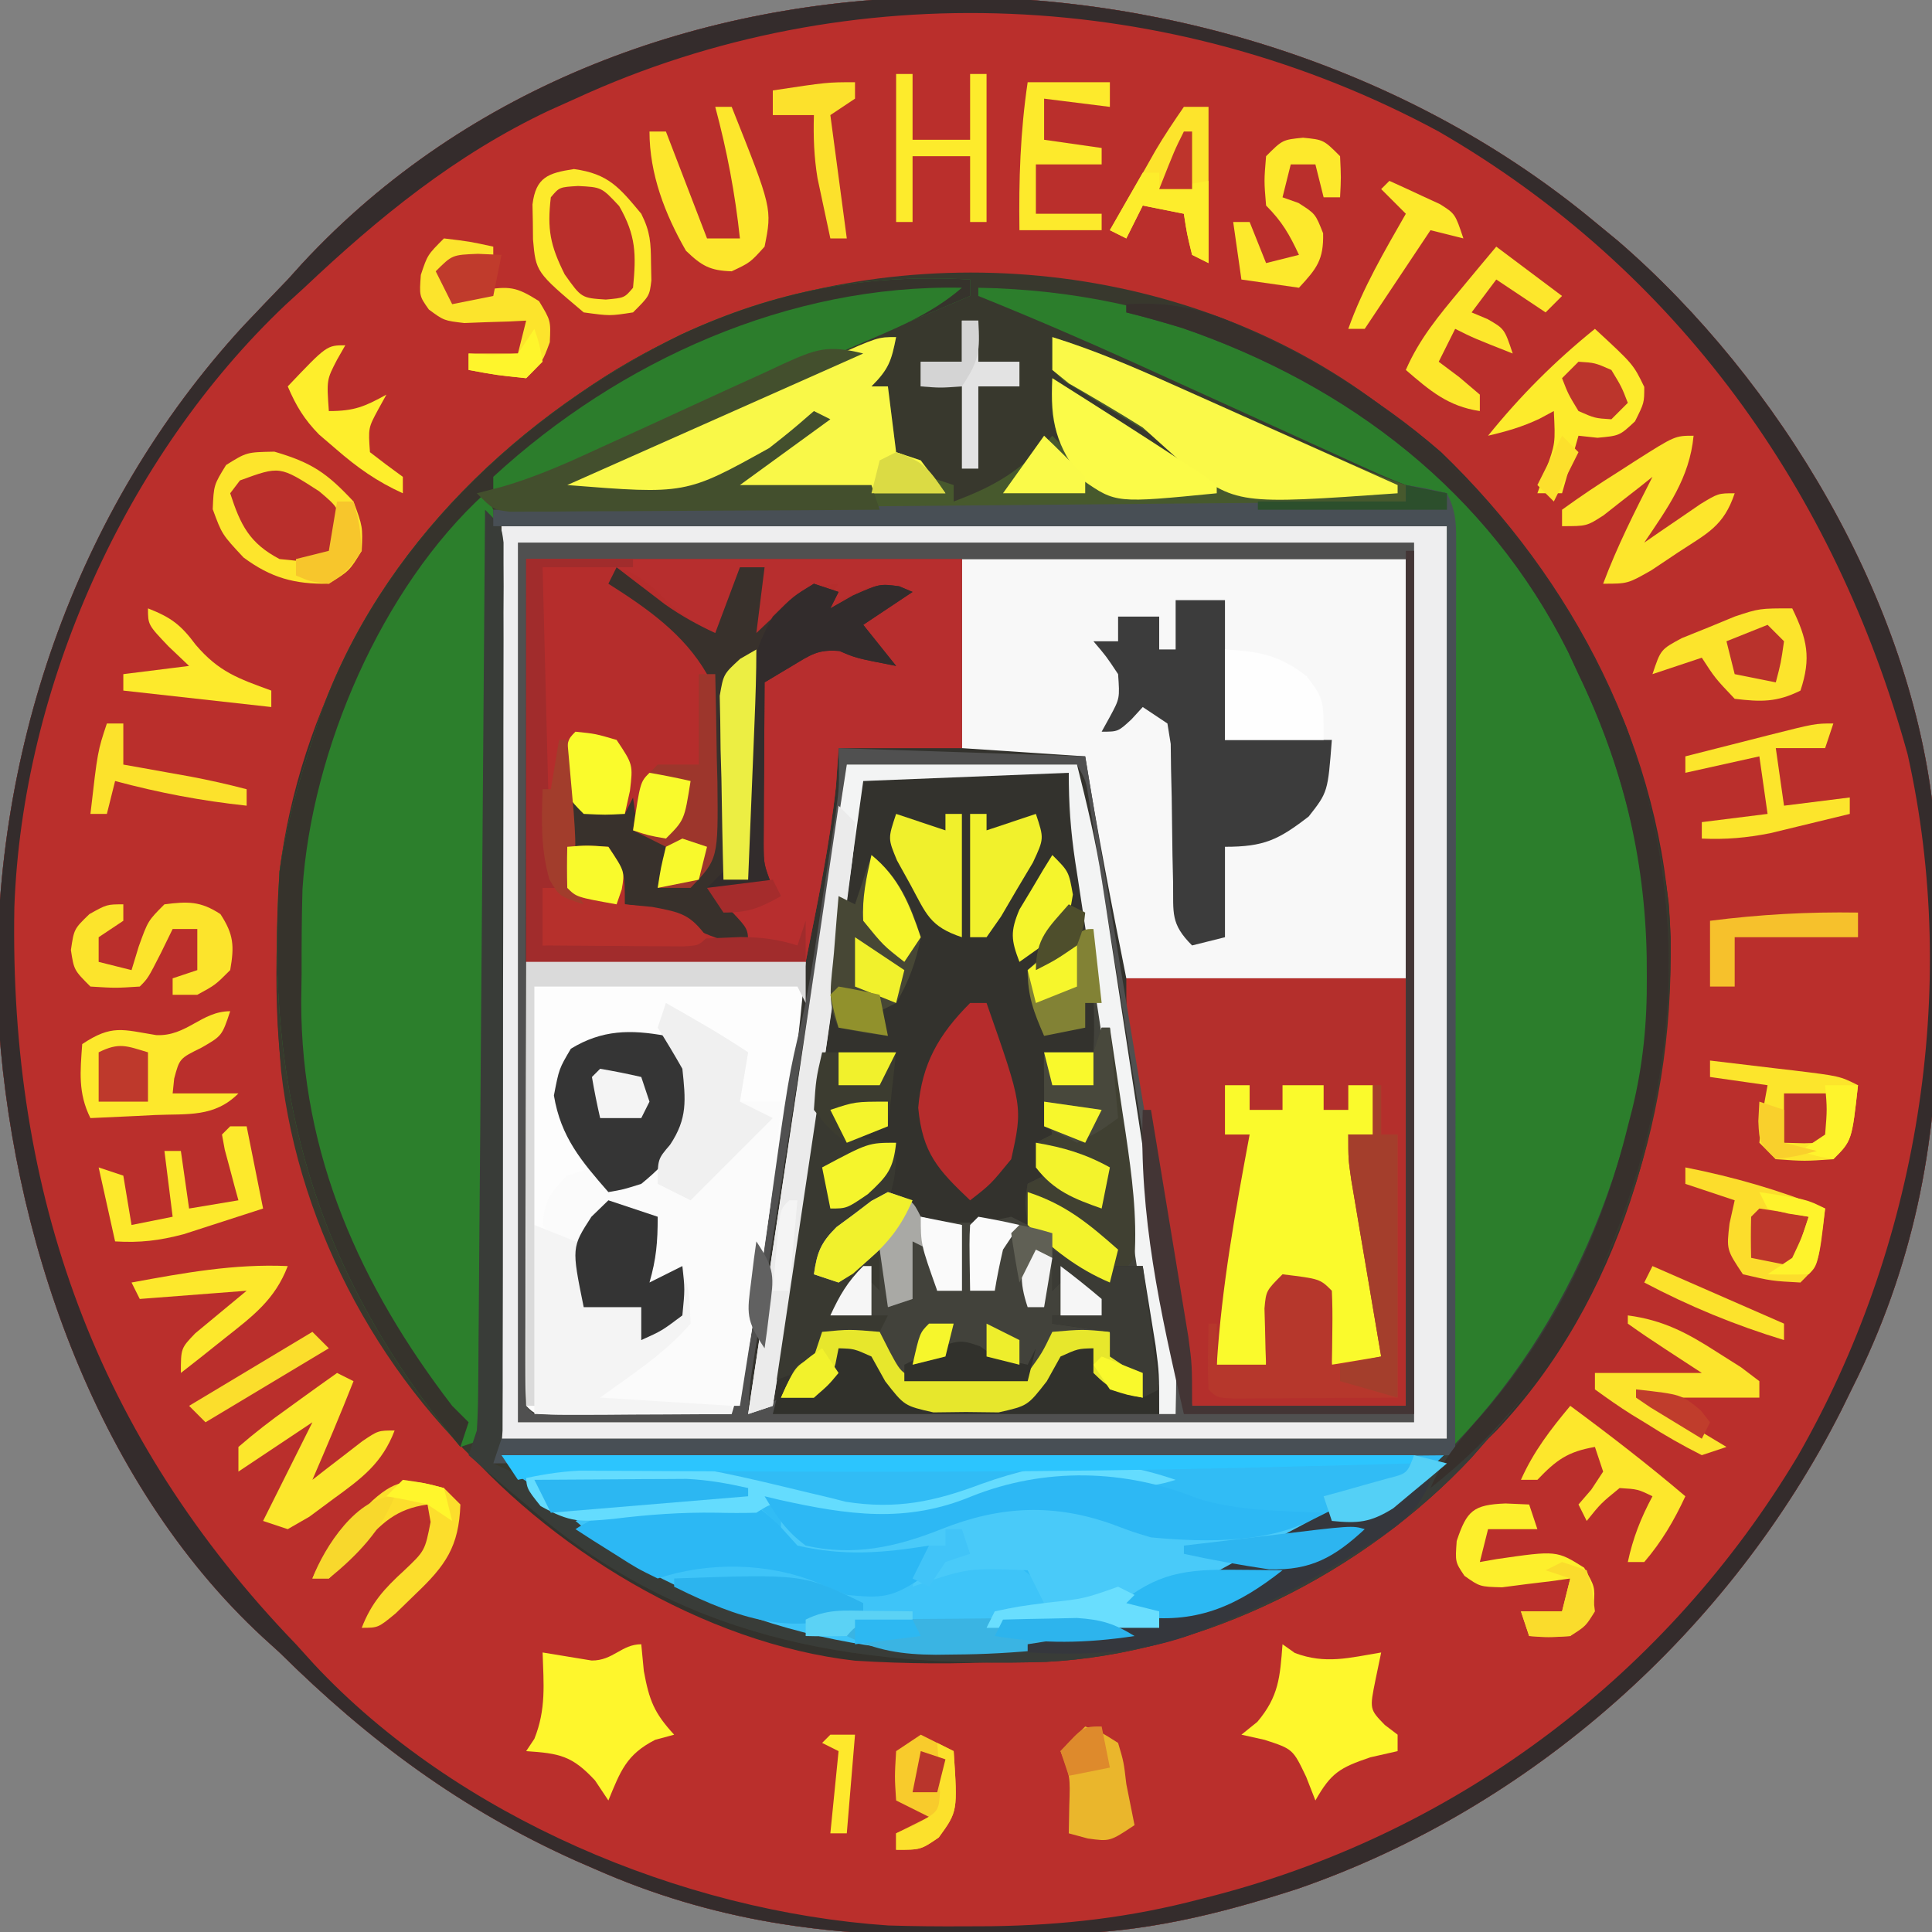 <?xml version="1.0" encoding="UTF-8"?>
<svg version="1.1" xmlns="http://www.w3.org/2000/svg" width="235" height="235">
<rect width="100%" height="100%" fill="#808080" stroke="none"/>
<path d="M0 0 C0.922 0.758 1.843 1.516 2.793 2.297 C22.489 19.298 38.648 46.199 41.239 72.423 C41.571 77.651 41.614 82.871 41.576 88.108 C41.563 90.8 41.597 93.489 41.635 96.182 C41.708 112.307 38.6 127.335 31.312 141.812 C30.884 142.685 30.455 143.558 30.014 144.457 C16.447 171.318 -7.656 192.906 -36.221 202.767 C-45.882 205.887 -55.088 208.137 -65.301 208.238 C-66.095 208.246 -66.89 208.254 -67.709 208.263 C-69.391 208.277 -71.072 208.287 -72.754 208.295 C-74.44 208.307 -76.126 208.327 -77.812 208.357 C-93.205 208.628 -107.348 206.651 -121.562 200.375 C-122.346 200.034 -123.13 199.694 -123.938 199.343 C-137.917 193.069 -149.159 184.733 -160 174 C-160.663 173.398 -161.325 172.796 -162.008 172.176 C-182.58 153.182 -192.859 122.78 -194.281 95.469 C-195.227 65.236 -184.997 35.068 -164.438 12.688 C-162.638 10.778 -160.82 8.889 -159 7 C-158.417 6.354 -157.835 5.708 -157.234 5.043 C-116.938 -38.408 -43.571 -36.238 0 0 Z " fill="#33322D" transform="translate(194,27)"/>
<path d="M0 0 C0.922 0.758 1.843 1.516 2.793 2.297 C22.489 19.298 38.648 46.199 41.239 72.423 C41.571 77.651 41.614 82.871 41.576 88.108 C41.563 90.8 41.597 93.489 41.635 96.182 C41.708 112.307 38.6 127.335 31.312 141.812 C30.884 142.685 30.455 143.558 30.014 144.457 C16.447 171.318 -7.656 192.906 -36.221 202.767 C-45.882 205.887 -55.088 208.137 -65.301 208.238 C-66.095 208.246 -66.89 208.254 -67.709 208.263 C-69.391 208.277 -71.072 208.287 -72.754 208.295 C-74.44 208.307 -76.126 208.327 -77.812 208.357 C-93.205 208.628 -107.348 206.651 -121.562 200.375 C-122.346 200.034 -123.13 199.694 -123.938 199.343 C-137.917 193.069 -149.159 184.733 -160 174 C-160.663 173.398 -161.325 172.796 -162.008 172.176 C-182.58 153.182 -192.859 122.78 -194.281 95.469 C-195.227 65.236 -184.997 35.068 -164.438 12.688 C-162.638 10.778 -160.82 8.889 -159 7 C-158.417 6.354 -157.835 5.708 -157.234 5.043 C-116.938 -38.408 -43.571 -36.238 0 0 Z M-130 26 C-131.1 26.888 -131.1 26.888 -132.223 27.793 C-147.312 40.346 -157.572 59.505 -160 79 C-160.502 89.911 -161 101.414 -158 112 C-157.732 112.955 -157.464 113.91 -157.188 114.895 C-153.709 126.185 -148.673 136.018 -141 145 C-140.406 145.739 -139.811 146.477 -139.199 147.238 C-127.518 161.242 -108.363 172.917 -90 175 C-65.017 176.538 -40.538 173.014 -21.109 155.921 C-18.669 153.679 -16.33 151.358 -14 149 C-13.334 148.344 -12.667 147.688 -11.98 147.012 C3.003 131.217 9.404 108.312 9.215 87.039 C8.339 64.455 -2.621 43.485 -18.699 28 C-49.908 0.871 -98.251 -1.912 -130 26 Z " fill="#BA2F2C" transform="translate(194,27)"/>
<path d="M0 0 C19.688 16.078 31.956 35.267 35.301 60.879 C36.798 83.798 30.254 105.787 15.414 123.477 C14.717 124.269 14.019 125.062 13.301 125.879 C12.301 127.022 12.301 127.022 11.281 128.188 C-1.746 142.134 -21.328 152.034 -40.454 153.021 C-64.385 153.766 -85.227 150.118 -103.699 133.879 C-104.799 132.991 -104.799 132.991 -105.922 132.086 C-120.916 119.612 -131.333 100.529 -133.512 81.097 C-134.687 67.197 -134.075 54.145 -129.699 40.879 C-129.422 39.984 -129.145 39.09 -128.859 38.168 C-121.563 17.388 -104.265 0.963 -84.812 -8.436 C-57.94 -20.783 -23.872 -17.934 0 0 Z M-104.699 16.879 C-104.699 52.189 -104.699 87.499 -104.699 123.879 C-68.729 123.879 -32.759 123.879 4.301 123.879 C4.301 88.569 4.301 53.259 4.301 16.879 C-31.669 16.879 -67.639 16.879 -104.699 16.879 Z " fill="#38382D" transform="translate(167.699,49.121)"/>
<path d="M0 0 C0 0.66 0 1.32 0 2 C-1.121 2.476 -2.243 2.951 -3.398 3.441 C-5.057 4.148 -6.716 4.855 -8.375 5.562 C-9.277 5.947 -10.178 6.331 -11.107 6.726 C-17.371 9.408 -23.605 12.154 -29.824 14.938 C-31.363 15.624 -32.903 16.311 -34.442 16.998 C-36.751 18.028 -39.058 19.061 -41.362 20.101 C-43.542 21.086 -45.726 22.061 -47.91 23.035 C-48.567 23.335 -49.223 23.634 -49.9 23.943 C-53.25 25.427 -55.255 26 -59 26 C-58.67 26.66 -58.34 27.32 -58 28 C-57.919 29.508 -57.903 31.02 -57.918 32.53 C-57.925 33.484 -57.932 34.438 -57.939 35.42 C-57.952 36.469 -57.965 37.519 -57.978 38.6 C-57.988 39.703 -57.997 40.805 -58.007 41.941 C-58.04 45.599 -58.081 49.256 -58.121 52.914 C-58.145 55.445 -58.169 57.975 -58.193 60.506 C-58.249 66.495 -58.31 72.484 -58.373 78.472 C-58.445 85.29 -58.511 92.107 -58.576 98.924 C-58.711 112.95 -58.853 126.975 -59 141 C-59.99 141.33 -60.98 141.66 -62 142 C-79.508 121.115 -85.849 98.989 -84 72 C-83.241 66.487 -81.74 61.274 -80 56 C-79.723 55.105 -79.446 54.211 -79.16 53.289 C-71.848 32.465 -54.565 16.192 -35.139 6.685 C-23.643 1.351 -12.651 -0.702 0 0 Z " fill="#2C7F2C" transform="translate(118,34)"/>
<path d="M0 0 C17.82 0 35.64 0 54 0 C54 16.83 54 33.66 54 51 C42.78 51 31.56 51 20 51 C18.197 41.984 16.455 33.064 15 24 C10.05 23.67 5.1 23.34 0 23 C0 15.41 0 7.82 0 0 Z " fill="#F8F8F8" transform="translate(117,68)"/>
<path d="M0 0 C23.311 0.406 43.647 9.449 60 26 C75.915 42.853 82.753 64.949 82.336 87.816 C81.43 107.761 71.985 126.218 59 141 C58.67 141 58.34 141 58 141 C57.67 102.72 57.34 64.44 57 25 C55.35 24.67 53.7 24.34 52 24 C50.632 23.484 49.281 22.92 47.951 22.313 C47.189 21.969 46.427 21.625 45.643 21.271 C44.831 20.898 44.02 20.525 43.184 20.141 C42.331 19.754 41.479 19.368 40.601 18.97 C37.877 17.735 35.157 16.493 32.438 15.25 C28.875 13.628 25.311 12.008 21.746 10.391 C20.894 10.004 20.042 9.616 19.164 9.218 C12.827 6.349 6.452 3.601 0 1 C0 0.67 0 0.34 0 0 Z " fill="#2C7E2C" transform="translate(119,35)"/>
<path d="M0 0 C17.49 0 34.98 0 53 0 C53 7.59 53 15.18 53 23 C48.05 23 43.1 23 38 23 C37.897 24.506 37.794 26.011 37.688 27.562 C36.918 34.772 35.422 41.89 34 49 C22.78 49 11.56 49 0 49 C0 32.83 0 16.66 0 0 Z " fill="#B52D2C" transform="translate(64,68)"/>
<path d="M0 0 C37.95 0 75.9 0 115 0 C99.062 15.938 78.578 24.098 56.062 24.312 C37.213 24.312 18.36 17.384 4 5 C2.68 3.35 1.36 1.7 0 0 Z " fill="#31BCF5" transform="translate(61,177)"/>
<path d="M0 0 C11.22 0 22.44 0 34 0 C33.414 6.451 32.876 12.302 31.688 18.562 C30.024 27.518 28.678 36.517 27.358 45.53 C27.196 46.613 27.034 47.696 26.867 48.812 C26.724 49.788 26.581 50.764 26.433 51.77 C26 54 26 54 25 55 C23.231 55.099 21.459 55.131 19.688 55.133 C18.612 55.134 17.537 55.135 16.43 55.137 C15.298 55.133 14.166 55.129 13 55.125 C11.868 55.129 10.736 55.133 9.57 55.137 C8.495 55.135 7.42 55.134 6.312 55.133 C5.319 55.132 4.325 55.131 3.301 55.129 C1 55 1 55 0 54 C-0.094 52.312 -0.117 50.62 -0.114 48.929 C-0.113 47.848 -0.113 46.767 -0.113 45.654 C-0.108 44.478 -0.103 43.302 -0.098 42.09 C-0.096 40.893 -0.095 39.696 -0.093 38.462 C-0.088 34.621 -0.075 30.779 -0.062 26.938 C-0.057 24.34 -0.053 21.743 -0.049 19.146 C-0.039 12.764 -0.019 6.382 0 0 Z " fill="#FDFDFD" transform="translate(64,117)"/>
<path d="M0 0 C11.22 0 22.44 0 34 0 C34 17.16 34 34.32 34 52 C25.42 52 16.84 52 8 52 C6.858 45.238 5.717 38.475 4.582 31.712 C4.195 29.411 3.807 27.11 3.418 24.81 C2.859 21.504 2.304 18.197 1.75 14.891 C1.575 13.861 1.4 12.832 1.22 11.772 C1.06 10.811 0.899 9.85 0.734 8.86 C0.592 8.017 0.45 7.173 0.304 6.303 C0 4 0 4 0 0 Z " fill="#B42F2C" transform="translate(137,119)"/>
<path d="M0 0 C0.922 0.758 1.843 1.516 2.793 2.297 C22.489 19.298 38.648 46.199 41.239 72.423 C41.571 77.651 41.614 82.871 41.576 88.108 C41.563 90.8 41.597 93.489 41.635 96.182 C41.708 112.307 38.6 127.335 31.312 141.812 C30.884 142.685 30.455 143.558 30.014 144.457 C16.447 171.318 -7.656 192.906 -36.221 202.767 C-45.882 205.887 -55.088 208.137 -65.301 208.238 C-66.095 208.246 -66.89 208.254 -67.709 208.263 C-69.391 208.277 -71.072 208.287 -72.754 208.295 C-74.44 208.307 -76.126 208.327 -77.812 208.357 C-93.205 208.628 -107.348 206.651 -121.562 200.375 C-122.346 200.034 -123.13 199.694 -123.938 199.343 C-137.917 193.069 -149.159 184.733 -160 174 C-160.663 173.398 -161.325 172.796 -162.008 172.176 C-182.58 153.182 -192.859 122.78 -194.281 95.469 C-195.227 65.236 -184.997 35.068 -164.438 12.688 C-162.638 10.778 -160.82 8.889 -159 7 C-158.417 6.354 -157.835 5.708 -157.234 5.043 C-116.938 -38.408 -43.571 -36.238 0 0 Z M-124 -15 C-125.057 -14.526 -126.114 -14.051 -127.203 -13.562 C-138.581 -8.194 -147.902 -0.594 -157 8 C-157.75 8.686 -158.5 9.372 -159.273 10.078 C-178.734 28.514 -191.313 56.628 -192.254 83.387 C-192.884 118.223 -182.282 147.807 -158 173 C-157.282 173.793 -156.564 174.586 -155.824 175.402 C-138.487 193.98 -111.04 205.502 -85.949 207.207 C-82.88 207.302 -79.821 207.329 -76.75 207.312 C-75.66 207.308 -74.569 207.303 -73.446 207.298 C-64.615 207.17 -56.548 206.248 -48 204 C-47.03 203.751 -47.03 203.751 -46.04 203.496 C-16.317 195.676 8.903 176.472 24.661 150.131 C39.231 124.753 44.471 93.461 38.035 64.754 C29.211 32.752 10.041 5.792 -19 -11 C-51.306 -28.458 -90.615 -30.385 -124 -15 Z " fill="#342C2C" transform="translate(194,27)"/>
<path d="M0 0 C9.24 0 18.48 0 28 0 C29.209 4.834 30.294 9.289 31.037 14.153 C31.214 15.298 31.391 16.442 31.573 17.621 C31.757 18.833 31.94 20.045 32.129 21.293 C32.323 22.557 32.518 23.821 32.718 25.124 C33.232 28.464 33.742 31.804 34.251 35.144 C34.97 39.858 35.693 44.571 36.417 49.283 C36.802 51.787 37.184 54.291 37.566 56.796 C37.826 58.498 37.826 58.498 38.092 60.235 C38.319 61.728 38.319 61.728 38.552 63.251 C38.85 65.08 39.183 66.904 39.551 68.72 C40.232 72.178 40.06 75.482 40 79 C39.34 79 38.68 79 38 79 C37.01 73.06 36.02 67.12 35 61 C33.35 61.66 31.7 62.32 30 63 C27.525 61.02 27.525 61.02 25 59 C25.804 59.763 26.609 60.526 27.438 61.312 C30 64 30 64 31 67 C30.01 67.495 30.01 67.495 29 68 C29.99 68.33 30.98 68.66 32 69 C32.33 69.99 32.66 70.98 33 72 C33.99 72.66 34.98 73.32 36 74 C36 74.99 36 75.98 36 77 C33.133 76.427 32.139 76.139 30 74 C30 73.01 30 72.02 30 71 C28.121 71.048 28.121 71.048 26 72 C25.448 72.993 24.897 73.985 24.328 75.008 C22 78 22 78 18.469 78.797 C17.159 78.781 15.849 78.766 14.5 78.75 C12.535 78.773 12.535 78.773 10.531 78.797 C7 78 7 78 4.672 75.008 C4.12 74.015 3.568 73.023 3 72 C0.879 71.048 0.879 71.048 -1 71 C-1.124 71.619 -1.248 72.237 -1.375 72.875 C-2 75 -2 75 -4 77 C-5.32 77 -6.64 77 -8 77 C-6.25 73.125 -6.25 73.125 -4 72 C-3.67 71.01 -3.34 70.02 -3 69 C0.465 68.505 0.465 68.505 4 68 C2.02 67.67 0.04 67.34 -2 67 C-0.557 63.634 1.333 61.49 4 59 C2.855 60.021 2.855 60.021 1.688 61.062 C0.801 61.702 -0.086 62.341 -1 63 C-1.99 62.67 -2.98 62.34 -4 62 C-3.619 59.347 -3.182 58.182 -1.258 56.262 C-0.202 55.482 -0.202 55.482 0.875 54.688 C1.574 54.155 2.272 53.623 2.992 53.074 C3.655 52.72 4.317 52.365 5 52 C8 53 8 53 9 55 C13.045 56.011 15.974 55.895 20 55 C20.99 55.495 20.99 55.495 22 56 C22 54.35 22 52.7 22 51 C22.66 50.67 23.32 50.34 24 50 C23.505 48.02 23.505 48.02 23 46 C23.66 45.67 24.32 45.34 25 45 C24.835 44.278 24.67 43.556 24.5 42.812 C24.024 40.136 23.923 37.711 24 35 C25.98 35 27.96 35 30 35 C30.377 27.342 29.371 20.21 28.067 12.69 C27.932 11.899 27.796 11.108 27.656 10.293 C27.531 9.587 27.405 8.881 27.275 8.153 C27 6 27 6 27 1 C14.625 1.495 14.625 1.495 2 2 C1.457 5.894 0.915 9.789 0.355 13.801 C-0.086 16.965 -0.529 20.128 -0.971 23.292 C-1.434 26.599 -1.895 29.906 -2.356 33.214 C-4.438 48.165 -6.564 63.102 -9 78 C-10.485 78.495 -10.485 78.495 -12 79 C-8.069 52.656 -4.07 26.323 0 0 Z " fill="#42423B" transform="translate(103,93)"/>
<path d="M0 0 C35.97 0 71.94 0 109 0 C109 35.31 109 70.62 109 107 C73.03 107 37.06 107 0 107 C0 71.69 0 36.38 0 0 Z M1 2 C0.979 18.974 0.959 35.949 0.938 53.438 C0.928 58.806 0.919 64.174 0.91 69.705 C0.907 74.499 0.907 74.499 0.905 79.293 C0.903 81.435 0.899 83.578 0.894 85.72 C0.887 88.957 0.886 92.194 0.886 95.431 C0.883 96.393 0.879 97.354 0.876 98.345 C0.877 99.211 0.878 100.077 0.88 100.969 C0.879 101.728 0.878 102.487 0.877 103.268 C0.812 105.031 0.812 105.031 2 106 C3.781 106.087 5.565 106.107 7.348 106.098 C8.427 106.094 9.507 106.091 10.619 106.088 C11.755 106.08 12.892 106.071 14.062 106.062 C15.773 106.056 15.773 106.056 17.518 106.049 C20.345 106.037 23.173 106.021 26 106 C27.504 101.095 28.524 96.283 29.219 91.195 C29.322 90.472 29.426 89.748 29.532 89.003 C29.859 86.711 30.18 84.418 30.5 82.125 C32.915 64.885 32.915 64.885 34.509 58.232 C35.634 53.12 36.337 47.923 37.125 42.75 C37.307 41.592 37.489 40.435 37.676 39.242 C37.847 38.126 38.019 37.01 38.195 35.859 C38.35 34.854 38.505 33.848 38.665 32.812 C39.099 29.644 39.099 29.644 39 25 C53.85 25.495 53.85 25.495 69 26 C71.665 41.95 71.665 41.95 72.812 48.826 C73.591 53.491 74.37 58.156 75.149 62.821 C75.779 66.588 76.408 70.355 77.036 74.123 C77.274 75.549 77.513 76.976 77.751 78.403 C79.233 87.259 80.653 96.122 82 105 C90.58 105 99.16 105 108 105 C108 71.01 108 37.02 108 2 C72.69 2 37.38 2 1 2 Z M40 27 C38.434 37.005 36.869 47.01 35.306 57.015 C34.581 61.661 33.854 66.306 33.127 70.951 C32.425 75.431 31.725 79.912 31.026 84.392 C30.759 86.104 30.491 87.816 30.222 89.528 C29.847 91.92 29.474 94.312 29.102 96.705 C28.933 97.774 28.933 97.774 28.762 98.865 C28.195 102.416 28.195 102.416 28 106 C28.557 105.691 29.114 105.381 29.688 105.062 C32 104 32 104 34.625 103.5 C37.175 103.189 37.175 103.189 39 101 C39 100.01 39 99.02 39 98 C40.75 98.125 40.75 98.125 43 99 C43.552 99.993 44.103 100.985 44.672 102.008 C46.754 105.337 46.754 105.337 50.531 105.797 C51.841 105.781 53.151 105.766 54.5 105.75 C56.465 105.773 56.465 105.773 58.469 105.797 C62.246 105.337 62.246 105.337 64.328 102.008 C64.88 101.015 65.432 100.023 66 99 C68.25 98.125 68.25 98.125 70 98 C70.186 98.928 70.186 98.928 70.375 99.875 C70.872 102.191 70.872 102.191 73 104 C73.99 104 74.98 104 76 104 C75.652 102.025 75.652 102.025 75 100 C74.01 99.505 74.01 99.505 73 99 C72.67 98.01 72.34 97.02 72 96 C71.01 95.67 70.02 95.34 69 95 C69.66 94.67 70.32 94.34 71 94 C69.557 90.634 67.667 88.49 65 86 C67.475 87.98 67.475 87.98 70 90 C71.65 89.34 73.3 88.68 75 88 C75.99 93.94 76.98 99.88 78 106 C78.66 106 79.32 106 80 106 C80.264 98.888 79.246 92.182 78.102 85.172 C77.809 83.334 77.809 83.334 77.511 81.459 C76.993 78.214 76.47 74.97 75.945 71.727 C75.417 68.461 74.896 65.193 74.375 61.926 C73.431 56.024 72.486 50.122 71.524 44.223 C71.164 42.006 70.808 39.789 70.456 37.571 C70.194 35.947 70.194 35.947 69.927 34.29 C69.773 33.32 69.618 32.35 69.459 31.351 C69.107 28.991 69.107 28.991 68 27 C58.76 27 49.52 27 40 27 Z " fill="#505050" transform="translate(63,66)"/>
<path d="M0 0 C37.95 0 75.9 0 115 0 C115 36.63 115 73.26 115 111 C77.05 111 39.1 111 0 111 C0 74.37 0 37.74 0 0 Z M2 2 C2 37.31 2 72.62 2 109 C37.97 109 73.94 109 111 109 C111 73.69 111 38.38 111 2 C75.03 2 39.06 2 2 2 Z " fill="#EEEEEF" transform="translate(61,64)"/>
<path d="M0 0 C17.49 0 34.98 0 53 0 C53 7.59 53 15.18 53 23 C48.05 23 43.1 23 38 23 C37.897 24.506 37.794 26.011 37.688 27.562 C36.918 34.772 35.422 41.89 34 49 C22.78 49 11.56 49 0 49 C0 32.83 0 16.66 0 0 Z M2 1 C1.975 5.911 1.957 10.823 1.945 15.734 C1.94 17.404 1.933 19.074 1.925 20.745 C1.912 23.147 1.907 25.55 1.902 27.953 C1.897 28.698 1.892 29.443 1.887 30.211 C1.886 33.615 1.927 36.747 3 40 C2.67 40 2.34 40 2 40 C2 42.31 2 44.62 2 47 C10.25 47 18.5 47 27 47 C25.316 43.105 25.316 43.105 23 41 C26.465 40.505 26.465 40.505 30 40 C29.67 39.01 29.34 38.02 29 37 C28.918 35.3 28.893 33.597 28.902 31.895 C28.906 30.912 28.909 29.929 28.912 28.916 C28.92 27.892 28.929 26.868 28.938 25.812 C28.942 24.777 28.947 23.741 28.951 22.674 C28.963 20.116 28.979 17.558 29 15 C35.257 10.987 35.257 10.987 38.652 11.047 C39.406 11.279 40.161 11.511 40.938 11.75 C41.71 11.972 42.482 12.193 43.277 12.422 C43.846 12.613 44.414 12.803 45 13 C43.68 11.35 42.36 9.7 41 8 C42.98 6.68 44.96 5.36 47 4 C44.83 3.045 43.437 2.856 41.176 3.602 C39.432 4.359 37.714 5.176 36 6 C36.66 5.01 37.32 4.02 38 3 C33.167 3.414 31.173 5.464 28 9 C28.33 6.36 28.66 3.72 29 1 C28.01 1 27.02 1 26 1 C25.01 3.64 24.02 6.28 23 9 C20.019 7.671 18.124 6.214 15.875 3.875 C12.791 1.116 10.866 0.665 6.758 0.82 C5.865 0.846 4.971 0.872 4.051 0.899 C3.374 0.932 2.697 0.966 2 1 Z " fill="#B72E2E" transform="translate(64,68)"/>
<path d="M0 0 C-0.573 2.867 -0.861 3.861 -3 6 C-2.34 6 -1.68 6 -1 6 C-0.505 9.96 -0.505 9.96 0 14 C0.99 14.33 1.98 14.66 3 15 C3.495 15.99 3.495 15.99 4 17 C4.99 17.33 5.98 17.66 7 18 C7 18.66 7 19.32 7 20 C12.16 18.078 15.256 16.198 19 12 C19.99 12.99 20.98 13.98 22 15 C21.505 14.464 21.01 13.928 20.5 13.375 C18.621 10.4 18.886 8.456 19 5 C25.725 9.249 32.404 13.554 39 18 C36.851 15.694 34.684 14.066 31.988 12.441 C31.231 11.973 30.474 11.504 29.693 11.021 C28.099 10.045 26.5 9.076 24.896 8.115 C24.143 7.645 23.39 7.176 22.613 6.691 C21.574 6.06 21.574 6.06 20.513 5.416 C20.014 4.949 19.514 4.482 19 4 C19 2.68 19 1.36 19 0 C23.803 1.505 28.332 3.39 32.918 5.441 C33.657 5.769 34.396 6.097 35.158 6.435 C37.502 7.475 39.845 8.518 42.188 9.562 C44.541 10.61 46.895 11.656 49.25 12.701 C50.71 13.35 52.171 14 53.63 14.651 C56.399 15.881 59.124 17.041 62 18 C62 18.66 62 19.32 62 20 C49.028 20.89 36.1 21.186 23.099 21.185 C19.948 21.188 16.799 21.206 13.648 21.225 C11.641 21.228 9.633 21.23 7.625 21.23 C6.216 21.241 6.216 21.241 4.778 21.252 C3.916 21.249 3.053 21.246 2.164 21.243 C1.406 21.244 0.647 21.246 -0.134 21.247 C-2 21 -2 21 -4 19 C-6.909 18.855 -9.72 18.814 -12.625 18.875 C-13.427 18.884 -14.229 18.893 -15.055 18.902 C-17.037 18.926 -19.018 18.962 -21 19 C-17.093 15.842 -13.102 12.896 -9 10 C-10.771 11.125 -12.542 12.25 -14.312 13.375 C-15.299 14.001 -16.285 14.628 -17.301 15.273 C-19.213 16.497 -21.111 17.741 -23 19 C-25.177 19.227 -25.177 19.227 -27.668 19.195 C-28.561 19.189 -29.453 19.182 -30.373 19.176 C-31.766 19.151 -31.766 19.151 -33.188 19.125 C-34.128 19.116 -35.068 19.107 -36.037 19.098 C-38.358 19.074 -40.679 19.041 -43 19 C-40.689 17.459 -38.702 16.335 -36.203 15.212 C-35.449 14.872 -34.695 14.532 -33.918 14.181 C-33.108 13.82 -32.299 13.458 -31.465 13.086 C-30.63 12.711 -29.796 12.337 -28.936 11.951 C-27.174 11.161 -25.411 10.373 -23.648 9.586 C-20.942 8.377 -18.24 7.162 -15.537 5.945 C-13.826 5.179 -12.114 4.414 -10.402 3.648 C-9.591 3.283 -8.779 2.917 -7.943 2.541 C-2.229 0 -2.229 0 0 0 Z " fill="#47592D" transform="translate(109,41)"/>
<path d="M0 0 C5.8 -0.369 9.665 0.688 14.812 3.062 C15.514 3.38 16.215 3.697 16.938 4.024 C37.485 13.595 52.309 30.701 60.812 51.438 C69.293 75.073 66.948 97.749 56.555 120.109 C53.138 126.718 48.906 132.423 44 138 C43 139.143 43 139.143 41.98 140.309 C28.953 154.255 9.372 164.156 -9.755 165.142 C-33.687 165.887 -54.523 162.243 -73 146 C-73.691 145.416 -74.382 144.832 -75.094 144.23 C-76.741 142.835 -78.373 141.42 -80 140 C-79.67 139.01 -79.34 138.02 -79 137 C-78.9 135.465 -78.854 133.926 -78.842 132.387 C-78.832 131.441 -78.822 130.494 -78.812 129.519 C-78.803 127.964 -78.803 127.964 -78.795 126.378 C-78.785 125.285 -78.775 124.192 -78.765 123.067 C-78.733 119.447 -78.708 115.827 -78.684 112.207 C-78.663 109.7 -78.642 107.193 -78.621 104.687 C-78.571 98.758 -78.526 92.83 -78.483 86.901 C-78.428 79.489 -78.367 72.078 -78.307 64.666 C-78.199 51.444 -78.097 38.222 -78 25 C-76 27 -76 27 -75.751 28.99 C-75.752 29.811 -75.752 30.633 -75.753 31.479 C-75.749 32.421 -75.744 33.363 -75.74 34.334 C-75.746 35.371 -75.751 36.408 -75.757 37.477 C-75.755 38.566 -75.753 39.656 -75.751 40.778 C-75.748 44.394 -75.758 48.009 -75.77 51.625 C-75.771 54.128 -75.771 56.632 -75.771 59.135 C-75.772 64.388 -75.781 69.64 -75.794 74.893 C-75.81 80.969 -75.815 87.046 -75.814 93.123 C-75.814 98.963 -75.819 104.804 -75.827 110.644 C-75.83 113.132 -75.832 115.62 -75.833 118.108 C-75.835 121.58 -75.844 125.052 -75.855 128.523 C-75.854 129.56 -75.854 130.597 -75.853 131.666 C-75.858 132.608 -75.862 133.55 -75.866 134.521 C-75.868 135.342 -75.87 136.164 -75.871 137.01 C-76 139 -76 139 -77 141 C-76.417 141.266 -75.835 141.531 -75.234 141.805 C-72.934 143.035 -71.225 144.427 -69.25 146.125 C-60.651 152.93 -49.634 158.29 -39 161 C-38.286 161.202 -37.572 161.405 -36.836 161.613 C-16.015 166.732 6.94 161.276 25.184 150.84 C45.187 137.772 56.81 119 62.121 95.906 C65.57 78.591 62.622 60.79 55 45 C54.581 44.099 54.162 43.198 53.73 42.27 C43.989 22.814 27.122 9.904 6.828 2.906 C4.561 2.215 2.3 1.568 0 1 C0 0.67 0 0.34 0 0 Z " fill="#393C38" transform="translate(137,37)"/>
<path d="M0 0 C0 0.66 0 1.32 0 2 C-1.121 2.476 -2.243 2.951 -3.398 3.441 C-5.057 4.148 -6.716 4.855 -8.375 5.562 C-9.277 5.947 -10.178 6.331 -11.107 6.726 C-17.371 9.408 -23.605 12.154 -29.824 14.938 C-31.363 15.624 -32.903 16.311 -34.442 16.998 C-36.751 18.028 -39.058 19.061 -41.362 20.101 C-43.542 21.086 -45.726 22.061 -47.91 23.035 C-48.567 23.335 -49.223 23.634 -49.9 23.943 C-53.25 25.427 -55.255 26 -59 26 C-71.628 37.514 -80.1 57.346 -81.207 74.143 C-81.303 77.556 -81.322 80.961 -81.312 84.375 C-81.329 85.517 -81.345 86.659 -81.361 87.836 C-81.372 106.47 -74.185 122.415 -63 137 C-62.34 137.66 -61.68 138.32 -61 139 C-61.33 139.99 -61.66 140.98 -62 142 C-79.508 121.115 -85.849 98.989 -84 72 C-83.241 66.487 -81.74 61.274 -80 56 C-79.723 55.105 -79.446 54.211 -79.16 53.289 C-71.848 32.465 -54.565 16.192 -35.139 6.685 C-23.643 1.351 -12.651 -0.702 0 0 Z " fill="#36332C" transform="translate(118,34)"/>
<path d="M0 0 C2.438 0.375 2.438 0.375 5 1 C6.206 3.412 6.123 4.912 6.12 7.606 C6.122 9.059 6.122 9.059 6.124 10.541 C6.119 12.146 6.119 12.146 6.114 13.784 C6.114 14.924 6.114 16.064 6.114 17.239 C6.113 20.943 6.106 24.647 6.098 28.352 C6.096 30.633 6.095 32.915 6.095 35.196 C6.089 43.672 6.075 52.149 6.062 60.625 C6.042 79.559 6.021 98.493 6 118 C-32.61 118.33 -71.22 118.66 -111 119 C-110.67 118.01 -110.34 117.02 -110 116 C-72.05 116 -34.1 116 5 116 C5 79.37 5 42.74 5 5 C-33.28 5 -71.56 5 -111 5 C-111 4.34 -111 3.68 -111 3 C-56.055 2.505 -56.055 2.505 0 2 C0 1.34 0 0.68 0 0 Z " fill="#484F55" transform="translate(171,59)"/>
<path d="M0 0 C3.408 1.929 6.741 3.828 10 6 C9.67 7.98 9.34 9.96 9 12 C10.65 12 12.3 12 14 12 C13.37 20.299 12.243 28.47 10.938 36.688 C10.751 37.878 10.565 39.068 10.373 40.295 C9.918 43.197 9.46 46.099 9 49 C2.4 49 -4.2 49 -11 49 C-9.35 47.68 -7.7 46.36 -6 45 C-4.555 43.759 -3.117 42.51 -1.688 41.25 C-0.99 40.636 -0.293 40.023 0.426 39.391 C1.205 38.702 1.205 38.702 2 38 C1.505 35.525 1.505 35.525 1 33 C-0.485 33.495 -0.485 33.495 -2 34 C-1.67 31.69 -1.34 29.38 -1 27 C-2.98 26.34 -4.96 25.68 -7 25 C-8.65 26.65 -10.3 28.3 -12 30 C-13.562 28.75 -13.562 28.75 -15 27 C-14.73 24.026 -14.146 23.146 -12 21 C-9 20 -9 20 -6.812 20.938 C-5.915 21.463 -5.915 21.463 -5 22 C-2.092 19.781 -0.047 18.07 2 15 C2.478 9.833 1.748 7.302 -1 3 C-0.67 2.01 -0.34 1.02 0 0 Z " fill="#FBFBFB" transform="translate(81,122)"/>
<path d="M0 0 C2.688 2.438 2.688 2.438 5 5 C10.626 6.291 15.335 5.91 21 5 C20.67 6.32 20.34 7.64 20 9 C20.516 8.67 21.031 8.34 21.562 8 C24.975 6.6 27.336 6.558 31 7 C33.384 8.45 35 10 37 12 C37 12.33 37 12.66 37 13 C34.69 13.33 32.38 13.66 30 14 C30.82 13.977 31.64 13.954 32.484 13.93 C34.101 13.903 34.101 13.903 35.75 13.875 C37.351 13.84 37.351 13.84 38.984 13.805 C41.925 13.995 43.524 14.473 46 16 C23.168 20.447 3.124 17.871 -17 6 C-18.698 4.706 -20.378 3.387 -22 2 C-7.18 -1.211 -7.18 -1.211 0 0 Z M21 4 C23 5 23 5 23 5 Z " fill="#3EC4F8" transform="translate(92,183)"/>
<path d="M0 0 C1.98 0 3.96 0 6 0 C6 5.61 6 11.22 6 17 C10.29 17 14.58 17 19 17 C18.512 23.347 18.512 23.347 16.188 26.312 C12.497 29.159 10.766 30 6 30 C6 33.63 6 37.26 6 41 C4.02 41.495 4.02 41.495 2 42 C-0.641 39.359 -0.264 38.089 -0.309 34.406 C-0.334 33.294 -0.359 32.181 -0.385 31.035 C-0.42 28.678 -0.451 26.322 -0.479 23.965 C-0.505 22.852 -0.531 21.74 -0.559 20.594 C-0.572 19.57 -0.586 18.545 -0.599 17.49 C-0.798 16.258 -0.798 16.258 -1 15 C-1.99 14.34 -2.98 13.68 -4 13 C-4.454 13.495 -4.907 13.99 -5.375 14.5 C-7 16 -7 16 -9 16 C-8.505 15.103 -8.505 15.103 -8 14.188 C-6.792 11.946 -6.792 11.946 -7 9 C-8.44 6.83 -8.44 6.83 -10 5 C-9.01 5 -8.02 5 -7 5 C-7 4.01 -7 3.02 -7 2 C-5.35 2 -3.7 2 -2 2 C-2 3.32 -2 4.64 -2 6 C-1.34 6 -0.68 6 0 6 C0 4.02 0 2.04 0 0 Z " fill="#3C3C3C" transform="translate(143,73)"/>
<path d="M0 0 C0.99 0 1.98 0 3 0 C3 0.99 3 1.98 3 3 C4.32 3 5.64 3 7 3 C7 2.01 7 1.02 7 0 C8.65 0 10.3 0 12 0 C12 0.99 12 1.98 12 3 C12.99 3 13.98 3 15 3 C15 2.01 15 1.02 15 0 C15.99 0 16.98 0 18 0 C18 1.98 18 3.96 18 6 C17.01 6 16.02 6 15 6 C15.116 6.564 15.232 7.128 15.351 7.709 C15.883 10.305 16.41 12.903 16.938 15.5 C17.12 16.387 17.302 17.274 17.49 18.188 C18.554 23.449 19.408 28.664 20 34 C17.69 34 15.38 34 13 34 C12.67 31.03 12.34 28.06 12 25 C10.344 24.618 8.675 24.286 7 24 C5.417 25.583 5.653 27.38 5.438 29.562 C5.312 30.802 5.312 30.802 5.184 32.066 C5.123 32.704 5.062 33.343 5 34 C3.02 34 1.04 34 -1 34 C-0.407 24.53 1.264 15.312 3 6 C2.01 6 1.02 6 0 6 C0 4.02 0 2.04 0 0 Z " fill="#FAFA2C" transform="translate(149,132)"/>
<path d="M0 0 C0.531 0.41 1.062 0.82 1.609 1.242 C2.316 1.781 3.022 2.32 3.75 2.875 C4.446 3.409 5.142 3.942 5.859 4.492 C7.847 5.892 9.798 6.979 12 8 C12.99 5.36 13.98 2.72 15 0 C15.99 0 16.98 0 18 0 C17.67 2.64 17.34 5.28 17 8 C17.706 7.333 17.706 7.333 18.426 6.652 C19.048 6.086 19.671 5.521 20.312 4.938 C20.927 4.369 21.542 3.801 22.176 3.215 C22.778 2.814 23.38 2.413 24 2 C24.99 2.33 25.98 2.66 27 3 C26.67 3.66 26.34 4.32 26 5 C26.907 4.484 27.815 3.969 28.75 3.438 C32 2 32 2 34.375 2.312 C34.911 2.539 35.447 2.766 36 3 C34.02 4.32 32.04 5.64 30 7 C31.32 8.65 32.64 10.3 34 12 C29.116 11.05 29.116 11.05 27.125 10.188 C24.487 9.955 23.612 10.647 21.367 11.988 C20.256 12.652 19.145 13.316 18 14 C17.971 17.604 17.953 21.208 17.938 24.812 C17.929 25.837 17.921 26.861 17.912 27.916 C17.909 28.899 17.906 29.882 17.902 30.895 C17.897 31.801 17.892 32.706 17.886 33.64 C17.901 36.153 17.901 36.153 19 39 C15.535 39.495 15.535 39.495 12 40 C12.66 40.619 13.32 41.237 14 41.875 C16 44 16 44 16 46 C11.994 45.428 9.439 44.063 6 42 C3.307 41.293 3.307 41.293 1 41 C0.34 39.02 -0.32 37.04 -1 35 C-2.65 34.67 -4.3 34.34 -6 34 C-6 32.02 -6 30.04 -6 28 C-3.69 28.66 -1.38 29.32 1 30 C1.33 29.34 1.66 28.68 2 28 C2.124 28.928 2.124 28.928 2.25 29.875 C2.813 32.184 2.813 32.184 5.062 33.25 C5.702 33.498 6.341 33.745 7 34 C6.01 36.475 6.01 36.475 5 39 C7.496 38.219 7.496 38.219 10 37 C12.431 29.707 12.725 20.477 11 13 C8.189 8.099 3.689 4.979 -1 2 C-0.67 1.34 -0.34 0.68 0 0 Z " fill="#38312C" transform="translate(75,69)"/>
<path d="M0 0 C7.556 2.272 16.528 0.413 24.234 -0.328 C21.813 2.093 20.433 2.2 17.109 2.797 C16.199 2.964 15.289 3.132 14.352 3.305 C13.653 3.426 12.954 3.547 12.234 3.672 C14.544 4.002 16.854 4.332 19.234 4.672 C14.616 9.956 7.419 12.321 0.571 12.896 C-5.546 13.102 -11.654 12.954 -17.766 12.672 C-17.436 12.012 -17.106 11.352 -16.766 10.672 C-13.703 10.047 -13.703 10.047 -10.766 9.672 C-11.426 8.352 -12.086 7.032 -12.766 5.672 C-19.986 5.372 -19.986 5.372 -26.766 7.672 C-26.436 6.352 -26.106 5.032 -25.766 3.672 C-26.978 3.832 -26.978 3.832 -28.215 3.996 C-29.283 4.116 -30.352 4.236 -31.453 4.359 C-32.509 4.487 -33.565 4.615 -34.652 4.746 C-38.277 4.66 -39.965 3.943 -42.766 1.672 C-42.766 0.682 -42.766 -0.308 -42.766 -1.328 C-42.178 -0.599 -42.178 -0.599 -41.578 0.145 C-38.571 2.679 -35.587 2.128 -31.797 2.043 C-28.655 1.658 -26.194 0.854 -23.266 -0.328 C-15.047 -3.618 -8.149 -3.063 0 0 Z " fill="#49CAF9" transform="translate(137.766,185.328)"/>
<path d="M0 0 C-0.573 2.867 -0.861 3.861 -3 6 C-2.34 6 -1.68 6 -1 6 C-0.505 9.96 -0.505 9.96 0 14 C0.99 14.33 1.98 14.66 3 15 C3.99 16.32 4.98 17.64 6 19 C-2.91 19 -11.82 19 -21 19 C-17.055 15.844 -13.118 12.907 -9 10 C-10.771 11.125 -12.542 12.25 -14.312 13.375 C-15.299 14.001 -16.285 14.628 -17.301 15.273 C-19.213 16.497 -21.111 17.741 -23 19 C-25.177 19.227 -25.177 19.227 -27.668 19.195 C-28.561 19.189 -29.453 19.182 -30.373 19.176 C-31.766 19.151 -31.766 19.151 -33.188 19.125 C-34.128 19.116 -35.068 19.107 -36.037 19.098 C-38.358 19.074 -40.679 19.041 -43 19 C-40.689 17.459 -38.702 16.335 -36.203 15.212 C-35.449 14.872 -34.695 14.532 -33.918 14.181 C-33.108 13.82 -32.299 13.458 -31.465 13.086 C-30.63 12.711 -29.796 12.337 -28.936 11.951 C-27.174 11.161 -25.411 10.373 -23.648 9.586 C-20.942 8.377 -18.24 7.162 -15.537 5.945 C-13.826 5.179 -12.114 4.414 -10.402 3.648 C-9.591 3.283 -8.779 2.917 -7.943 2.541 C-2.229 0 -2.229 0 0 0 Z " fill="#F9F848" transform="translate(109,41)"/>
<path d="M0 0 C1.98 0.66 3.96 1.32 6 2 C6 5.113 5.826 7.108 5 10 C6.32 9.34 7.64 8.68 9 8 C9.84 11.191 9.84 11.191 10 15 C6.777 18.703 2.995 21.082 -1 24 C4.28 24.33 9.56 24.66 15 25 C15 25.33 15 25.66 15 26 C7.08 26 -0.84 26 -9 26 C-9 18.41 -9 10.82 -9 3 C-6.525 3.99 -6.525 3.99 -4 5 C-2.68 3.35 -1.36 1.7 0 0 Z " fill="#F4F4F4" transform="translate(74,146)"/>
<path d="M0 0 C9.24 0 18.48 0 28 0 C29.209 4.834 30.294 9.289 31.037 14.153 C31.214 15.298 31.391 16.442 31.573 17.621 C31.757 18.833 31.94 20.045 32.129 21.293 C32.323 22.557 32.518 23.821 32.718 25.124 C33.232 28.464 33.742 31.804 34.251 35.144 C34.97 39.858 35.693 44.571 36.417 49.283 C36.802 51.787 37.184 54.291 37.566 56.796 C37.826 58.498 37.826 58.498 38.092 60.235 C38.319 61.728 38.319 61.728 38.552 63.251 C38.85 65.08 39.183 66.904 39.551 68.72 C40.232 72.178 40.06 75.482 40 79 C39.34 79 38.68 79 38 79 C36.713 70.527 35.429 62.053 34.148 53.579 C33.354 48.331 32.555 43.084 31.753 37.838 C31.198 34.199 30.645 30.56 30.094 26.921 C29.824 25.145 29.552 23.369 29.279 21.593 C28.895 19.088 28.515 16.583 28.137 14.078 C28.021 13.334 27.906 12.589 27.787 11.822 C27.234 8.129 27 4.76 27 1 C14.625 1.495 14.625 1.495 2 2 C1.457 5.894 0.915 9.789 0.355 13.801 C-0.086 16.965 -0.529 20.128 -0.971 23.292 C-1.434 26.599 -1.895 29.906 -2.356 33.214 C-4.438 48.165 -6.564 63.102 -9 78 C-10.485 78.495 -10.485 78.495 -12 79 C-8.069 52.656 -4.07 26.323 0 0 Z " fill="#F3F4F4" transform="translate(103,93)"/>
<path d="M0 0 C5.8 -0.369 9.665 0.688 14.812 3.062 C15.514 3.38 16.215 3.697 16.938 4.024 C37.485 13.595 52.309 30.701 60.812 51.438 C69.293 75.073 66.948 97.749 56.555 120.109 C51.673 129.552 45.326 137.409 37 144 C38.586 140.279 40.943 137.689 43.625 134.688 C52.34 124.529 57.794 112.982 61 100 C61.176 99.319 61.352 98.638 61.533 97.937 C62.853 92.53 63.353 87.434 63.312 81.875 C63.308 81.053 63.303 80.231 63.298 79.385 C63.066 67.144 60.331 56.044 55 45 C54.581 44.099 54.162 43.198 53.73 42.27 C43.989 22.814 27.122 9.904 6.828 2.906 C4.561 2.215 2.3 1.568 0 1 C0 0.67 0 0.34 0 0 Z " fill="#37302C" transform="translate(137,37)"/>
<path d="M0 0 C-3.86 3.347 -8.403 5.089 -13.043 7.09 C-13.926 7.476 -14.809 7.861 -15.719 8.259 C-18.54 9.49 -21.363 10.714 -24.188 11.938 C-26.069 12.757 -27.949 13.576 -29.83 14.396 C-34.099 16.258 -38.369 18.115 -42.643 19.964 C-44.269 20.679 -45.887 21.409 -47.5 22.152 C-48.697 22.702 -48.697 22.702 -49.919 23.264 C-50.632 23.597 -51.345 23.93 -52.08 24.273 C-54 25 -54 25 -57 25 C-57 24.34 -57 23.68 -57 23 C-41.666 8.874 -21.015 -0.429 0 0 Z " fill="#2C7D2C" transform="translate(117,35)"/>
<path d="M0 0 C0.33 0 0.66 0 1 0 C1 1.98 1 3.96 1 6 C1.66 6 2.32 6 3 6 C3 16.56 3 27.12 3 38 C-2.414 38.031 -2.414 38.031 -7.938 38.062 C-9.077 38.072 -10.216 38.081 -11.39 38.09 C-12.281 38.093 -13.172 38.095 -14.09 38.098 C-15.465 38.106 -15.465 38.106 -16.867 38.114 C-19 38 -19 38 -20 37 C-20.141 34.329 -20.042 31.676 -20 29 C-19.67 29 -19.34 29 -19 29 C-19 30.65 -19 32.3 -19 34 C-17.02 34 -15.04 34 -13 34 C-13.023 33.374 -13.046 32.747 -13.07 32.102 C-13.097 30.876 -13.097 30.876 -13.125 29.625 C-13.148 28.813 -13.171 28.001 -13.195 27.164 C-13 25 -13 25 -11 23 C-6.444 23.556 -6.444 23.556 -5 25 C-4.928 26.519 -4.916 28.042 -4.938 29.562 C-4.947 30.389 -4.956 31.215 -4.965 32.066 C-4.976 32.704 -4.988 33.343 -5 34 C-2.03 33.505 -2.03 33.505 1 33 C0.879 32.289 0.758 31.577 0.633 30.844 C0.086 27.626 -0.457 24.407 -1 21.188 C-1.191 20.068 -1.382 18.948 -1.578 17.795 C-1.759 16.722 -1.939 15.649 -2.125 14.543 C-2.293 13.553 -2.46 12.563 -2.633 11.544 C-3 9 -3 9 -3 6 C-2.01 6 -1.02 6 0 6 C0 4.02 0 2.04 0 0 Z " fill="#B6372C" transform="translate(167,132)"/>
<path d="M0 0 C0.33 0 0.66 0 1 0 C1.508 3.353 2.005 6.708 2.5 10.062 C2.643 11.005 2.786 11.948 2.934 12.92 C3.676 17.992 4.327 22.873 4 28 C2.5 29.938 2.5 29.938 1 31 C-2.93 29.337 -5.957 26.974 -9 24 C-9.375 21.188 -9.375 21.188 -9 19 C-8.34 18.67 -7.68 18.34 -7 18 C-7.33 16.68 -7.66 15.36 -8 14 C-7.34 13.67 -6.68 13.34 -6 13 C-6.247 11.917 -6.247 11.917 -6.5 10.812 C-6.976 8.136 -7.077 5.711 -7 3 C-5.02 3 -3.04 3 -1 3 C-0.67 2.01 -0.34 1.02 0 0 Z " fill="#404032" transform="translate(134,125)"/>
<path d="M0 0 C0.578 0.33 1.155 0.66 1.75 1 C4.199 2.271 4.199 2.271 8 2 C8.99 2 9.98 2 11 2 C11.338 4.062 11.67 6.124 12 8.188 C12.186 9.336 12.371 10.485 12.562 11.668 C13 15 13 15 13 20 C-2.51 20 -18.02 20 -34 20 C-33.67 18.68 -33.34 17.36 -33 16 C-33 16.66 -33 17.32 -33 18 C-29.186 16.832 -29.186 16.832 -26.688 13.875 C-26.461 13.256 -26.234 12.637 -26 12 C-23.688 12.188 -23.688 12.188 -21 13 C-20.603 13.828 -20.206 14.655 -19.797 15.508 C-18.16 18.372 -18.16 18.372 -14.566 18.699 C-13.232 18.722 -11.897 18.717 -10.562 18.688 C-8.584 18.724 -8.584 18.724 -6.566 18.762 C-2.744 18.36 -2.744 18.36 -0.777 14.957 C-0.191 13.981 0.396 13.005 1 12 C2.32 12 3.64 12 5 12 C6.049 13.636 7.049 15.305 8 17 C8.99 17.33 9.98 17.66 11 18 C10.248 14.722 10.248 14.722 7 13 C7 12.01 7 11.02 7 10 C4.69 9.67 2.38 9.34 0 9 C0 8.67 0 8.34 0 8 C1.98 8 3.96 8 6 8 C4.68 6.35 3.36 4.7 2 3 C1.34 3.66 0.68 4.32 0 5 C0 3.35 0 1.7 0 0 Z " fill="#31312C" transform="translate(128,152)"/>
<path d="M0 0 C4.998 1.555 9.695 3.556 14.461 5.695 C15.252 6.048 16.042 6.4 16.857 6.763 C19.364 7.881 21.869 9.003 24.375 10.125 C26.082 10.887 27.789 11.649 29.496 12.41 C33.665 14.27 37.833 16.134 42 18 C42 18.33 42 18.66 42 19 C22.45 20.379 22.45 20.379 15.938 15.438 C14.29 13.96 12.644 12.481 11 11 C8.043 9.142 5.045 7.384 2.02 5.641 C1.353 5.099 0.687 4.558 0 4 C0 2.68 0 1.36 0 0 Z " fill="#FAF948" transform="translate(128,41)"/>
<path d="M0 0 C2.889 2.189 2.958 3.753 3.562 7.312 C2.83 12.116 0.756 14.95 -3 18 C-5.203 18.695 -5.203 18.695 -7 19 C-10.312 15.205 -12.782 12.306 -13.625 7.25 C-13 4 -13 4 -11.562 1.562 C-7.778 -0.745 -4.319 -0.793 0 0 Z " fill="#353535" transform="translate(81,126)"/>
<path d="M0 0 C0.536 0.474 1.073 0.949 1.625 1.438 C4.428 3.282 6.696 3.625 10 4 C10 6.759 9.98 8.47 9 11 C7.021 12.816 4.99 14.217 2.715 15.641 C2.149 16.089 1.583 16.538 1 17 C1 17.99 1 18.98 1 20 C1.897 19.536 1.897 19.536 2.812 19.062 C5 18 5 18 8 17 C8 18.65 8 20.3 8 22 C7.34 21.34 6.68 20.68 6 20 C4.68 21.65 3.36 23.3 2 25 C4.31 25 6.62 25 9 25 C8.67 25.66 8.34 26.32 8 27 C5.69 27 3.38 27 1 27 C0.938 27.619 0.876 28.238 0.812 28.875 C0.544 29.576 0.276 30.277 0 31 C-2.551 32.133 -2.551 32.133 -5 33 C-4.452 28.782 -3.901 24.564 -3.346 20.347 C-3.158 18.913 -2.971 17.478 -2.784 16.044 C-2.517 13.981 -2.245 11.918 -1.973 9.855 C-1.81 8.614 -1.648 7.373 -1.481 6.094 C-1 3 -1 3 0 0 Z " fill="#393931" transform="translate(99,135)"/>
<path d="M0 0 C7.544 -0.367 7.544 -0.367 10.895 2.672 C11.658 3.518 12.421 4.363 13.207 5.234 C18.833 6.526 23.542 6.145 29.207 5.234 C28.895 7.109 28.895 7.109 28.207 9.234 C24.635 11.615 23.424 11.632 19.207 11.234 C18.011 10.739 16.815 10.244 15.582 9.734 C9.596 7.28 2.321 7.196 -3.793 9.234 C-6.273 8.02 -6.273 8.02 -8.98 6.297 C-9.882 5.731 -10.783 5.165 -11.711 4.582 C-12.398 4.137 -13.085 3.693 -13.793 3.234 C-9.421 0.32 -5.091 0.427 0 0 Z M29.207 4.234 C31.207 5.234 31.207 5.234 31.207 5.234 Z " fill="#2CB8F4" transform="translate(83.793,182.766)"/>
<path d="M0 0 C0.758 0.179 1.516 0.358 2.297 0.543 C2.916 0.702 3.534 0.86 4.172 1.023 C10.302 1.981 14.915 1.028 20.672 -1.145 C29.323 -4.228 35.638 -4.592 44.297 -1.645 C40.564 -0.419 37.131 -0.683 33.234 -0.832 C27.121 -0.968 22.468 0.109 16.848 2.457 C10.3 4.763 3.641 3.48 -2.891 1.695 C-4.795 1.149 -4.795 1.149 -6.703 2.355 C-8.327 2.402 -9.954 2.393 -11.578 2.355 C-15.827 2.288 -19.863 2.584 -24.078 3.105 C-28.13 3.49 -29.298 3.581 -32.953 1.543 C-34.703 -0.645 -34.703 -0.645 -34.703 -2.645 C-23.354 -6.003 -11.139 -2.656 0 0 Z " fill="#64DCFE" transform="translate(98.703,181.645)"/>
<path d="M0 0 C4.924 1.545 10.213 1.505 15.34 1.734 C9.604 5.558 1.104 5.369 -5.66 4.734 C-7.91 4.062 -7.91 4.062 -10.098 3.234 C-17.365 0.565 -24.009 0.872 -31.16 3.734 C-36.639 5.917 -41.807 7.052 -47.66 5.734 C-50.077 3.92 -51.066 2.373 -52.66 -0.266 C-52.054 -0.121 -51.448 0.023 -50.824 0.172 C-42.557 2.003 -35.446 3.061 -27.473 -0.266 C-18.6 -3.802 -8.811 -3.585 0 0 Z " fill="#2DB8F4" transform="translate(145.66,182.266)"/>
<path d="M0 0 C0.33 0 0.66 0 1 0 C1 34.65 1 69.3 1 105 C-8.24 105 -17.48 105 -27 105 C-29.912 92.382 -32.466 80.92 -32 68 C-31.67 68 -31.34 68 -31 68 C-30.283 72.322 -29.571 76.646 -28.864 80.97 C-28.623 82.44 -28.38 83.909 -28.136 85.378 C-27.785 87.495 -27.439 89.613 -27.094 91.73 C-26.884 93.003 -26.675 94.276 -26.459 95.587 C-26 99 -26 99 -26 104 C-17.42 104 -8.84 104 0 104 C0 69.68 0 35.36 0 0 Z " fill="#433535" transform="translate(171,67)"/>
<path d="M0 0 C4.29 0 8.58 0 13 0 C13 0.33 13 0.66 13 1 C9.37 1 5.74 1 2 1 C2.119 5.893 2.243 10.786 2.372 15.679 C2.416 17.342 2.457 19.006 2.497 20.669 C2.555 23.065 2.619 25.46 2.684 27.855 C2.7 28.595 2.717 29.335 2.734 30.097 C2.841 33.836 3.122 37.359 4 41 C3.67 41 3.34 41 3 41 C2.67 42.98 2.34 44.96 2 47 C3.195 46.947 3.195 46.947 4.415 46.892 C8.026 46.735 11.638 46.586 15.25 46.438 C16.504 46.381 17.759 46.325 19.051 46.268 C20.256 46.219 21.461 46.171 22.703 46.121 C23.813 46.074 24.924 46.027 26.067 45.978 C28.615 45.997 30.588 46.238 33 47 C33.33 46.01 33.66 45.02 34 44 C34 45.65 34 47.3 34 49 C22.78 49 11.56 49 0 49 C0 32.83 0 16.66 0 0 Z " fill="#A12C2C" transform="translate(64,68)"/>
<path d="M0 0 C-11.88 5.28 -23.76 10.56 -36 16 C-21.591 17.141 -21.591 17.141 -11.438 11.5 C-10.894 11.071 -10.351 10.641 -9.791 10.199 C-8.498 9.169 -7.243 8.09 -6 7 C-5.34 7.33 -4.68 7.66 -4 8 C-9.445 11.96 -9.445 11.96 -15 16 C-9.72 16 -4.44 16 1 16 C1.495 17.485 1.495 17.485 2 19 C-4.657 19.051 -11.314 19.086 -17.971 19.11 C-20.237 19.12 -22.503 19.134 -24.769 19.151 C-28.02 19.175 -31.272 19.186 -34.523 19.195 C-36.05 19.211 -36.05 19.211 -37.608 19.227 C-38.548 19.227 -39.489 19.227 -40.458 19.227 C-41.704 19.234 -41.704 19.234 -42.975 19.241 C-45 19 -45 19 -47 17 C-45.528 16.62 -45.528 16.62 -44.026 16.233 C-39.679 14.988 -35.677 13.169 -31.582 11.27 C-29.983 10.542 -28.383 9.815 -26.783 9.088 C-24.286 7.947 -21.79 6.802 -19.298 5.651 C-16.876 4.534 -14.449 3.432 -12.02 2.332 C-11.275 1.983 -10.53 1.634 -9.762 1.275 C-5.78 -0.517 -4.378 -1.095 0 0 Z " fill="#434F2D" transform="translate(105,43)"/>
<path d="M0 0 C0.66 0 1.32 0 2 0 C6.414 12.586 6.414 12.586 5 19 C2.5 22.062 2.5 22.062 0 24 C-3.943 20.259 -5.783 18.259 -6.312 12.75 C-5.867 7.406 -3.835 3.835 0 0 Z " fill="#B62C2C" transform="translate(118,122)"/>
<path d="M0 0 C0.103 1.073 0.206 2.145 0.312 3.25 C0.974 6.858 1.575 8.364 4 11 C3.237 11.206 2.474 11.412 1.688 11.625 C-1.822 13.421 -2.526 15.431 -4 19 C-4.536 18.196 -5.072 17.391 -5.625 16.562 C-8.431 13.535 -9.968 13.275 -14 13 C-13.505 12.258 -13.505 12.258 -13 11.5 C-11.564 7.909 -11.871 4.855 -12 1 C-10.014 1.326 -8.029 1.651 -6.043 1.977 C-3.419 2.007 -2.412 0 0 0 Z " fill="#FEF62C" transform="translate(78,200)"/>
<path d="M0 0 C0.495 0.351 0.99 0.701 1.5 1.062 C5.227 2.46 8.098 1.65 12 1 C11.773 2.093 11.546 3.186 11.312 4.312 C10.584 7.901 10.584 7.901 12.438 9.812 C12.953 10.204 13.469 10.596 14 11 C14 11.66 14 12.32 14 13 C12.36 13.371 12.36 13.371 10.688 13.75 C6.941 15.02 5.894 15.658 4 19 C3.629 18.051 3.257 17.102 2.875 16.125 C1.26 12.744 1.26 12.744 -2.188 11.625 C-3.58 11.316 -3.58 11.316 -5 11 C-4.041 10.227 -4.041 10.227 -3.062 9.438 C-0.442 6.341 -0.306 3.979 0 0 Z " fill="#FEF72C" transform="translate(156,200)"/>
<path d="M0 0 C11.22 0 22.44 0 34 0 C34 1.65 34 3.3 34 5 C33.505 4.01 33.505 4.01 33 3 C22.44 3 11.88 3 1 3 C1 19.83 1 36.66 1 54 C0.67 54 0.34 54 0 54 C0 36.18 0 18.36 0 0 Z " fill="#DADADA" transform="translate(64,117)"/>
<path d="M0 0 C3.408 1.929 6.741 3.828 10 6 C9.67 7.98 9.34 9.96 9 12 C10.32 12.66 11.64 13.32 13 14 C9.7 17.3 6.4 20.6 3 24 C1.68 23.34 0.36 22.68 -1 22 C-1 19 -1 19 0.5 17.25 C2.646 14.031 2.4 11.796 2 8 C1.04 6.31 0.046 4.638 -1 3 C-0.67 2.01 -0.34 1.02 0 0 Z " fill="#F0F0F0" transform="translate(81,122)"/>
<path d="M0 0 C0.66 0.66 1.32 1.32 2 2 C1.903 4.927 1.903 4.927 1.383 8.871 C1.24 9.975 1.24 9.975 1.095 11.101 C0.746 13.737 0.376 16.368 0 19 C-0.147 20.034 -0.294 21.068 -0.446 22.133 C-1.639 30.448 -2.879 38.755 -4.125 47.062 C-4.502 49.587 -4.878 52.111 -5.254 54.635 C-6.167 60.757 -7.082 66.879 -8 73 C-9.485 73.495 -9.485 73.495 -11 74 C-10.844 72.966 -10.689 71.933 -10.529 70.868 C-6.975 47.251 -3.457 23.63 0 0 Z " fill="#EBEBEB" transform="translate(102,98)"/>
<path d="M0 0 C3.378 2.735 4.784 5.88 6 10 C5.458 12.909 4.519 15.459 3 18 C2.34 18.33 1.68 18.66 1 19 C1.33 19.99 1.66 20.98 2 22 C-0.938 21.625 -0.938 21.625 -4 21 C-5.526 17.947 -4.838 15.242 -4.562 11.875 C-4.461 10.594 -4.359 9.312 -4.254 7.992 C-4.128 6.511 -4.128 6.511 -4 5 C-3.34 5.33 -2.68 5.66 -2 6 C-1.34 4.02 -0.68 2.04 0 0 Z " fill="#474735" transform="translate(106,104)"/>
<path d="M0 0 C3.312 -0.312 3.312 -0.312 7 0 C7.416 0.819 7.833 1.637 8.262 2.48 C9.833 5.389 9.833 5.389 13.469 5.664 C14.812 5.677 16.157 5.663 17.5 5.625 C18.515 5.654 18.515 5.654 19.551 5.684 C21.796 5.72 21.796 5.72 25 5 C26.77 2.553 26.77 2.553 28 0 C31.688 -0.312 31.688 -0.312 35 0 C35.495 1.485 35.495 1.485 36 3 C36.99 3.66 37.98 4.32 39 5 C39 5.99 39 6.98 39 8 C36.133 7.427 35.139 7.139 33 5 C33 4.01 33 3.02 33 2 C31.121 2.048 31.121 2.048 29 3 C28.448 3.993 27.897 4.985 27.328 6.008 C25 9 25 9 21.469 9.797 C20.159 9.781 18.849 9.766 17.5 9.75 C15.535 9.773 15.535 9.773 13.531 9.797 C10 9 10 9 7.672 6.008 C7.12 5.015 6.568 4.023 6 3 C3.879 2.048 3.879 2.048 2 2 C1.876 2.619 1.752 3.237 1.625 3.875 C1 6 1 6 -1 8 C-2.32 8 -3.64 8 -5 8 C-3.25 4.125 -3.25 4.125 -1 3 C-0.67 2.01 -0.34 1.02 0 0 Z " fill="#E7E72C" transform="translate(100,162)"/>
<path d="M0 0 C4.662 4.304 4.662 4.304 6 7.062 C6 9 6 9 4.875 11.25 C3 13 3 13 0.312 13.25 C-0.451 13.168 -1.214 13.085 -2 13 C-2.66 15.31 -3.32 17.62 -4 20 C-4.99 20 -5.98 20 -7 20 C-6.67 19.093 -6.34 18.185 -6 17.25 C-4.804 13.93 -4.804 13.93 -5 10 C-5.577 10.309 -6.155 10.619 -6.75 10.938 C-8.849 11.929 -10.751 12.475 -13 13 C-9.058 8.12 -4.88 3.942 0 0 Z " fill="#FDEB2C" transform="translate(194,40)"/>
<path d="M0 0 C-1 3 -1 3 -3.5 4.438 C-6.159 5.746 -6.159 5.746 -6.812 8.188 C-6.874 8.786 -6.936 9.384 -7 10 C-4.36 10 -1.72 10 1 10 C-1.934 12.934 -5.183 12.462 -9.125 12.625 C-10.256 12.683 -10.256 12.683 -11.41 12.742 C-13.273 12.837 -15.136 12.919 -17 13 C-18.522 9.957 -18.239 7.346 -18 4 C-14.383 1.589 -13.105 2.242 -9 2.906 C-5.266 3.081 -3.521 0 0 0 Z " fill="#FDE82C" transform="translate(28,123)"/>
<path d="M0 0 C0.99 0.33 1.98 0.66 3 1 C2.67 1.66 2.34 2.32 2 3 C3.361 2.227 3.361 2.227 4.75 1.438 C8 0 8 0 10.375 0.312 C10.911 0.539 11.447 0.766 12 1 C10.02 2.32 8.04 3.64 6 5 C7.32 6.65 8.64 8.3 10 10 C5.116 9.05 5.116 9.05 3.125 8.188 C0.487 7.955 -0.388 8.647 -2.633 9.988 C-3.744 10.652 -4.855 11.316 -6 12 C-6.029 15.604 -6.047 19.208 -6.062 22.812 C-6.071 23.837 -6.079 24.861 -6.088 25.916 C-6.091 26.899 -6.094 27.882 -6.098 28.895 C-6.103 29.801 -6.108 30.706 -6.114 31.64 C-6.099 34.153 -6.099 34.153 -5 37 C-7.64 37 -10.28 37 -13 37 C-12.34 36.34 -11.68 35.68 -11 35 C-10.01 35.33 -9.02 35.66 -8 36 C-8.016 35.279 -8.031 34.559 -8.048 33.816 C-8.11 30.523 -8.149 27.231 -8.188 23.938 C-8.213 22.804 -8.238 21.67 -8.264 20.502 C-8.319 14.211 -8.176 9.5 -5 4 C-2.5 1.5 -2.5 1.5 0 0 Z " fill="#322C2C" transform="translate(99,71)"/>
<path d="M0 0 C2.375 -0.188 2.375 -0.188 5 0 C7 3 7 3 7 7 C8.093 7.103 9.186 7.206 10.312 7.312 C13.856 7.973 14.932 8.203 17 11 C16 12 16 12 14.142 12.114 C13.352 12.108 12.561 12.103 11.746 12.098 C10.892 12.094 10.038 12.091 9.158 12.088 C8.26 12.08 7.363 12.071 6.438 12.062 C5.536 12.058 4.634 12.053 3.705 12.049 C1.47 12.037 -0.765 12.021 -3 12 C-3 9.69 -3 7.38 -3 5 C-2.01 5 -1.02 5 0 5 C0 3.35 0 1.7 0 0 Z " fill="#B6302C" transform="translate(69,103)"/>
<path d="M0 0 C0.66 0 1.32 0 2 0 C2.087 3.396 2.141 6.791 2.188 10.188 C2.225 11.627 2.225 11.627 2.264 13.096 C2.361 22.473 2.361 22.473 -1 26 C-2.32 26 -3.64 26 -5 26 C-4.67 24.35 -4.34 22.7 -4 21 C-5.32 20.34 -6.64 19.68 -8 19 C-7.25 13.25 -7.25 13.25 -5 11 C-3.35 11 -1.7 11 0 11 C0 7.37 0 3.74 0 0 Z " fill="#9D362C" transform="translate(85,82)"/>
<path d="M0 0 C1.98 0.66 3.96 1.32 6 2 C6 5.113 5.826 7.108 5 10 C6.32 9.34 7.64 8.68 9 8 C9.312 10.812 9.312 10.812 9 14 C6.5 15.875 6.5 15.875 4 17 C4 15.68 4 14.36 4 13 C1.69 13 -0.62 13 -3 13 C-4.477 5.738 -4.477 5.738 -2.062 2 C-1.382 1.34 -0.701 0.68 0 0 Z " fill="#343434" transform="translate(74,146)"/>
<path d="M0 0 C36.63 0 73.26 0 111 0 C111 0.33 111 0.66 111 1 C104.542 1.18 98.084 1.345 91.625 1.5 C90.628 1.524 89.63 1.548 88.603 1.573 C67.646 2.061 46.696 2.066 25.735 1.963 C24.524 1.959 23.313 1.954 22.065 1.95 C19.788 1.942 17.511 1.93 15.234 1.912 C13.713 1.907 13.713 1.907 12.162 1.902 C11.281 1.897 10.401 1.892 9.494 1.886 C6.907 2.004 4.522 2.428 2 3 C1.34 2.01 0.68 1.02 0 0 Z " fill="#2CC5FE" transform="translate(61,177)"/>
<path d="M0 0 C3 1 3 1 4 3 C6.527 3.656 6.527 3.656 9 4 C9 6.64 9 9.28 9 12 C8.01 12 7.02 12 6 12 C5.876 11.196 5.753 10.391 5.625 9.562 C5.419 8.717 5.213 7.871 5 7 C4.34 6.67 3.68 6.34 3 6 C3 8.31 3 10.62 3 13 C2.01 13.33 1.02 13.66 0 14 C-0.33 11.69 -0.66 9.38 -1 7 C-1.763 7.681 -2.526 8.361 -3.312 9.062 C-4.199 9.702 -5.086 10.341 -6 11 C-6.99 10.67 -7.98 10.34 -9 10 C-8.619 7.347 -8.182 6.182 -6.258 4.262 C-5.202 3.482 -5.202 3.482 -4.125 2.688 C-3.426 2.155 -2.728 1.623 -2.008 1.074 C-1.345 0.72 -0.683 0.365 0 0 Z " fill="#A9A9A5" transform="translate(108,145)"/>
<path d="M0 0 C5.929 1.167 11.388 2.755 17 5 C16.25 11.75 16.25 11.75 14 14 C10.5 13.812 10.5 13.812 7 13 C5 10 5 10 5.375 6.812 C5.581 5.884 5.787 4.956 6 4 C4.02 3.34 2.04 2.68 0 2 C0 1.34 0 0.68 0 0 Z " fill="#FCDD2C" transform="translate(205,142)"/>
<path d="M0 0 C5.418 3.423 10.829 6.859 16.188 10.375 C16.924 10.857 17.66 11.339 18.418 11.836 C18.94 12.22 19.462 12.604 20 13 C20 13.33 20 13.66 20 14 C7.744 15.209 7.744 15.209 3.734 12.43 C0.445 8.231 -0.261 5.359 0 0 Z " fill="#FBFB48" transform="translate(128,46)"/>
<path d="M0 0 C2.626 0.308 5.25 0.621 7.875 0.938 C8.995 1.068 8.995 1.068 10.137 1.201 C15.773 1.887 15.773 1.887 18 3 C17.25 9.75 17.25 9.75 15 12 C11.5 12.25 11.5 12.25 8 12 C7.34 11.34 6.68 10.68 6 10 C6.375 6.375 6.375 6.375 7 3 C4.69 2.67 2.38 2.34 0 2 C0 1.34 0 0.68 0 0 Z " fill="#FCE52C" transform="translate(208,129)"/>
<path d="M0 0 C0.33 0 0.66 0 1 0 C1 1.98 1 3.96 1 6 C1.66 6 2.32 6 3 6 C3 16.56 3 27.12 3 38 C0.69 37.34 -1.62 36.68 -4 36 C-4 35.34 -4 34.68 -4 34 C-1.525 33.505 -1.525 33.505 1 33 C0.818 31.933 0.818 31.933 0.633 30.844 C0.086 27.626 -0.457 24.407 -1 21.188 C-1.191 20.068 -1.382 18.948 -1.578 17.795 C-1.759 16.722 -1.939 15.649 -2.125 14.543 C-2.293 13.553 -2.46 12.563 -2.633 11.544 C-3 9 -3 9 -3 6 C-2.01 6 -1.02 6 0 6 C0 4.02 0 2.04 0 0 Z " fill="#A43E2C" transform="translate(167,132)"/>
<path d="M0 0 C1.815 3.737 2.331 6.008 1 10 C-1.875 11.437 -3.819 11.382 -7 11 C-9.375 8.5 -9.375 8.5 -11 6 C-12.98 6.66 -14.96 7.32 -17 8 C-16 5 -16 5 -13.418 3.613 C-11.819 2.969 -11.819 2.969 -10.188 2.312 C-9.129 1.876 -8.071 1.439 -6.98 0.988 C-4 0 -4 0 0 0 Z " fill="#FCE42C" transform="translate(218,74)"/>
<path d="M0 0 C4.24 0.249 6.524 0.636 9.938 3.25 C12 6 12 6 12 11 C8.04 11 4.08 11 0 11 C0 7.37 0 3.74 0 0 Z " fill="#FEFEFE" transform="translate(149,79)"/>
<path d="M0 0 C4.199 -0.05 8.398 -0.086 12.598 -0.11 C14.025 -0.12 15.453 -0.134 16.881 -0.151 C18.936 -0.175 20.991 -0.187 23.047 -0.195 C24.283 -0.206 25.519 -0.216 26.792 -0.227 C29.817 -0.013 31.47 0.403 34 2 C26.632 3.435 19.496 4.211 12 4.25 C11.283 4.259 10.565 4.268 9.826 4.277 C5.779 4.255 2.641 3.792 -1 2 C-0.67 1.34 -0.34 0.68 0 0 Z " fill="#3AB4E3" transform="translate(104,197)"/>
<path d="M0 0 C2.688 0.375 2.688 0.375 5 2.438 C7.057 6.018 7.079 8.307 6.688 12.375 C5.688 13.375 5.688 13.375 3.375 13.812 C0.688 13.375 0.688 13.375 -1.625 10.75 C-3.394 7.212 -3.765 5.263 -3.312 1.375 C-2.312 0.375 -2.312 0.375 0 0 Z " fill="#B92F2C" transform="translate(70.312,22.625)"/>
<path d="M0 0 C4.297 0.573 7.185 2.102 10.812 4.438 C11.788 5.055 12.764 5.672 13.77 6.309 C14.506 6.867 15.242 7.425 16 8 C16 8.66 16 9.32 16 10 C11.38 10 6.76 10 2 10 C5.3 11.98 8.6 13.96 12 16 C11.01 16.33 10.02 16.66 9 17 C6.647 15.813 4.521 14.601 2.312 13.188 C1.706 12.818 1.099 12.449 0.475 12.068 C-1.058 11.108 -2.535 10.06 -4 9 C-4 8.34 -4 7.68 -4 7 C0.29 7 4.58 7 9 7 C7.515 6.031 6.03 5.061 4.5 4.062 C2.981 3.071 1.475 2.057 0 1 C0 0.67 0 0.34 0 0 Z " fill="#FCE42C" transform="translate(198,160)"/>
<path d="M0 0 C3.245 1.159 5.22 2.464 7.625 4.938 C8 7.625 8 7.625 7.625 9.938 C6.625 10.938 6.625 10.938 3.875 11.25 C-0.126 10.865 -1.599 9.793 -4.375 6.938 C-5.375 4.875 -5.375 4.875 -5.375 2.938 C-3.796 0.393 -3.011 -0.079 0 0 Z " fill="#B92F2C" transform="translate(33.375,57.062)"/>
<path d="M0 0 C4.565 1.338 6.38 2.586 9.625 6.062 C10.75 9.125 10.75 9.125 10.625 12.062 C9.125 14.5 9.125 14.5 6.625 16.062 C2.442 16.14 -0.426 15.336 -3.75 12.875 C-6.375 10.062 -6.375 10.062 -7.5 7 C-7.375 4.062 -7.375 4.062 -5.875 1.625 C-3.375 0.062 -3.375 0.062 0 0 Z M-4.188 3.5 C-4.579 4.016 -4.971 4.531 -5.375 5.062 C-4.119 8.934 -3.035 11.131 0.625 13.062 C3.751 13.396 3.751 13.396 6.625 13.062 C7.863 12.019 7.863 12.019 8 9.75 C7.868 6.869 7.868 6.869 5.438 4.812 C0.654 1.729 0.654 1.729 -4.188 3.5 Z " fill="#FDE52C" transform="translate(33.375,54.938)"/>
<path d="M0 0 C0.66 0.33 1.32 0.66 2 1 C0.41 5.035 -1.282 9.018 -3 13 C-2.446 12.567 -1.891 12.134 -1.32 11.688 C-0.596 11.131 0.129 10.574 0.875 10 C1.594 9.443 2.314 8.886 3.055 8.312 C5 7 5 7 7 7 C5.47 11.01 2.985 12.827 -0.438 15.312 C-1.406 16.031 -2.374 16.749 -3.371 17.488 C-4.239 17.987 -5.106 18.486 -6 19 C-6.99 18.67 -7.98 18.34 -9 18 C-7.02 14.04 -5.04 10.08 -3 6 C-7.455 8.97 -7.455 8.97 -12 12 C-12 11.01 -12 10.02 -12 9 C-10.031 7.304 -8.113 5.805 -6 4.312 C-5.428 3.897 -4.855 3.481 -4.266 3.053 C-2.85 2.026 -1.426 1.012 0 0 Z " fill="#FCE72C" transform="translate(41,167)"/>
<path d="M0 0 C-0.483 5.155 -3.186 8.816 -6 13 C-5.374 12.567 -4.747 12.134 -4.102 11.688 C-3.284 11.131 -2.467 10.574 -1.625 10 C-0.813 9.443 -0.001 8.886 0.836 8.312 C3 7 3 7 5 7 C3.655 11.036 1.646 11.87 -1.875 14.188 C-2.945 14.903 -4.015 15.618 -5.117 16.355 C-8 18 -8 18 -11 18 C-9.313 13.502 -7.183 9.271 -5 5 C-5.543 5.433 -6.085 5.866 -6.645 6.312 C-7.36 6.869 -8.075 7.426 -8.812 8 C-9.874 8.835 -9.874 8.835 -10.957 9.688 C-13 11 -13 11 -16 11 C-16 10.34 -16 9.68 -16 9 C-13.737 7.363 -11.487 5.854 -9.125 4.375 C-8.474 3.955 -7.823 3.535 -7.152 3.102 C-2.268 0 -2.268 0 0 0 Z " fill="#FDE62C" transform="translate(206,53)"/>
<path d="M0 0 C0.99 0 1.98 0 3 0 C3 6.27 3 12.54 3 19 C2.34 18.67 1.68 18.34 1 18 C0.375 15.438 0.375 15.438 0 13 C-1.65 12.67 -3.3 12.34 -5 12 C-5.66 13.32 -6.32 14.64 -7 16 C-7.66 15.67 -8.32 15.34 -9 15 C-7.576 12.492 -6.137 9.994 -4.688 7.5 C-4.283 6.785 -3.879 6.069 -3.463 5.332 C-2.392 3.503 -1.203 1.745 0 0 Z " fill="#FDE42C" transform="translate(144,13)"/>
<path d="M0 0 C0 0.66 0 1.32 0 2 C-0.99 2.66 -1.98 3.32 -3 4 C-3 4.99 -3 5.98 -3 7 C-1.68 7.33 -0.36 7.66 1 8 C1.289 7.051 1.577 6.103 1.875 5.125 C3 2 3 2 5 0 C7.846 -0.365 9.386 -0.402 11.812 1.188 C13.441 3.672 13.51 5.087 13 8 C11.188 9.812 11.188 9.812 9 11 C8.01 11 7.02 11 6 11 C6 10.34 6 9.68 6 9 C6.99 8.67 7.98 8.34 9 8 C9 6.35 9 4.7 9 3 C8.01 3 7.02 3 6 3 C5.288 4.454 5.288 4.454 4.562 5.938 C3 9 3 9 2 10 C-0.938 10.188 -0.938 10.188 -4 10 C-6 8 -6 8 -6.375 5.562 C-6 3 -6 3 -4.125 1.188 C-2 0 -2 0 0 0 Z " fill="#FCE42C" transform="translate(15,110)"/>
<path d="M0 0 C4.788 3.536 9.465 7.145 14 11 C12.631 13.95 11.122 16.525 9 19 C8.34 19 7.68 19 7 19 C7.628 16.071 8.586 13.639 10 11 C8.219 10.136 8.219 10.136 6 10 C3.729 11.854 3.729 11.854 2 14 C1.67 13.34 1.34 12.68 1 12 C1.516 11.402 2.031 10.804 2.562 10.188 C3.037 9.466 3.511 8.744 4 8 C3.67 7.01 3.34 6.02 3 5 C-0.328 5.574 -1.698 6.594 -4 9 C-4.66 9 -5.32 9 -6 9 C-4.473 5.564 -2.401 2.881 0 0 Z " fill="#FDE72C" transform="translate(191,171)"/>
<path d="M0 0 C2.64 1.98 5.28 3.96 8 6 C7.34 6.66 6.68 7.32 6 8 C4.02 6.68 2.04 5.36 0 4 C-0.99 5.32 -1.98 6.64 -3 8 C-2.361 8.268 -1.721 8.536 -1.062 8.812 C1 10 1 10 2 13 C-2.75 11.125 -2.75 11.125 -5 10 C-5.66 11.32 -6.32 12.64 -7 14 C-6.175 14.619 -5.35 15.238 -4.5 15.875 C-3.675 16.576 -2.85 17.277 -2 18 C-2 18.66 -2 19.32 -2 20 C-5.871 19.426 -8.082 17.513 -11 15 C-9.372 11.243 -6.986 8.383 -4.375 5.25 C-3.558 4.265 -2.74 3.28 -1.898 2.266 C-1.272 1.518 -0.645 0.77 0 0 Z " fill="#FDE72C" transform="translate(182,30)"/>
<path d="M0 0 C4.199 0.576 5.523 2.241 8.188 5.438 C9.302 7.666 9.352 8.968 9.375 11.438 C9.389 12.139 9.403 12.84 9.418 13.562 C9.188 15.438 9.188 15.438 7.188 17.438 C4.375 17.875 4.375 17.875 1.188 17.438 C-4.625 12.529 -4.625 12.529 -4.98 8.562 C-4.987 7.861 -4.993 7.16 -5 6.438 C-5.014 5.736 -5.028 5.035 -5.043 4.312 C-4.633 0.978 -3.129 0.487 0 0 Z M-2.812 3.438 C-3.265 7.325 -2.894 9.275 -1.125 12.812 C0.912 15.684 0.912 15.684 3.875 15.875 C6.142 15.671 6.142 15.671 7.188 14.438 C7.579 10.37 7.557 8.081 5.5 4.5 C3.361 2.208 3.361 2.208 0.5 2.062 C-1.769 2.199 -1.769 2.199 -2.812 3.438 Z " fill="#FDEA2C" transform="translate(69.812,20.562)"/>
<path d="M0 0 C0.66 0 1.32 0 2 0 C2.66 3.3 3.32 6.6 4 10 C1.94 10.675 -0.123 11.34 -2.188 12 C-3.336 12.371 -4.485 12.742 -5.668 13.125 C-8.643 13.906 -10.953 14.184 -14 14 C-14.66 11.03 -15.32 8.06 -16 5 C-15.01 5.33 -14.02 5.66 -13 6 C-12.67 7.98 -12.34 9.96 -12 12 C-10.35 11.67 -8.7 11.34 -7 11 C-7.33 8.36 -7.66 5.72 -8 3 C-7.34 3 -6.68 3 -6 3 C-5.67 5.31 -5.34 7.62 -5 10 C-3.02 9.67 -1.04 9.34 1 9 C0.844 8.434 0.688 7.868 0.527 7.285 C0.333 6.552 0.138 5.818 -0.062 5.062 C-0.26 4.332 -0.457 3.601 -0.66 2.848 C-0.772 2.238 -0.884 1.628 -1 1 C-0.67 0.67 -0.34 0.34 0 0 Z " fill="#FDE92C" transform="translate(28,137)"/>
<path d="M0 0 C-1.5 4.324 -4.721 6.14 -8.438 8.438 C-9.065 8.831 -9.692 9.225 -10.339 9.631 C-15.688 12.928 -21.133 15.73 -27 18 C-27.819 18.318 -28.637 18.637 -29.48 18.965 C-36.011 21.218 -42.14 21.318 -49 21 C-49 20.67 -49 20.34 -49 20 C-47.996 19.841 -46.992 19.683 -45.957 19.52 C-31.525 17.112 -11.287 0 0 0 Z " fill="#35373D" transform="translate(174,180)"/>
<path d="M0 0 C0.949 0.041 1.897 0.083 2.875 0.125 C3.205 1.115 3.535 2.105 3.875 3.125 C1.895 3.125 -0.085 3.125 -2.125 3.125 C-2.455 4.445 -2.785 5.765 -3.125 7.125 C-2.45 7.006 -1.774 6.888 -1.078 6.766 C6.216 5.711 6.216 5.711 9.562 7.812 C10.875 10.125 10.875 10.125 10.75 12.25 C9.875 14.125 9.875 14.125 7.875 16.125 C5.25 16.25 5.25 16.25 2.875 16.125 C2.545 15.135 2.215 14.145 1.875 13.125 C3.525 13.125 5.175 13.125 6.875 13.125 C7.205 11.805 7.535 10.485 7.875 9.125 C7.116 9.232 6.356 9.339 5.574 9.449 C4.58 9.569 3.586 9.689 2.562 9.812 C1.576 9.94 0.59 10.068 -0.426 10.199 C-3.125 10.125 -3.125 10.125 -4.992 8.805 C-6.125 7.125 -6.125 7.125 -5.938 4.562 C-4.706 0.869 -3.931 0.157 0 0 Z " fill="#FDEF2C" transform="translate(183.125,182.875)"/>
<path d="M0 0 C0.866 0.495 0.866 0.495 1.75 1 C4.199 2.271 4.199 2.271 8 2 C8.99 2 9.98 2 11 2 C11.66 6.95 12.32 11.9 13 17 C12.34 17.33 11.68 17.66 11 18 C10.67 17.01 10.34 16.02 10 15 C9.01 14.34 8.02 13.68 7 13 C7 12.01 7 11.02 7 10 C4.69 9.67 2.38 9.34 0 9 C0 8.67 0 8.34 0 8 C1.98 8 3.96 8 6 8 C4.68 6.35 3.36 4.7 2 3 C1.34 3.66 0.68 4.32 0 5 C0 3.35 0 1.7 0 0 Z " fill="#3B3B35" transform="translate(128,152)"/>
<path d="M0 0 C-0.33 0.99 -0.66 1.98 -1 3 C-2.98 3 -4.96 3 -7 3 C-6.67 5.31 -6.34 7.62 -6 10 C-3.36 9.67 -0.72 9.34 2 9 C2 9.66 2 10.32 2 11 C-0.061 11.507 -2.124 12.005 -4.188 12.5 C-5.336 12.778 -6.485 13.057 -7.668 13.344 C-10.568 13.915 -13.061 14.133 -16 14 C-16 13.34 -16 12.68 -16 12 C-13.36 11.67 -10.72 11.34 -8 11 C-8.33 8.69 -8.66 6.38 -9 4 C-11.97 4.66 -14.94 5.32 -18 6 C-18 5.34 -18 4.68 -18 4 C-15.376 3.33 -12.751 2.664 -10.125 2 C-9.005 1.714 -9.005 1.714 -7.863 1.422 C-2.227 0 -2.227 0 0 0 Z " fill="#FCE52C" transform="translate(223,88)"/>
<path d="M0 0 C2.5 0.25 2.5 0.25 4.5 2.25 C4.625 4.875 4.625 4.875 4.5 7.25 C3.84 7.25 3.18 7.25 2.5 7.25 C2.17 5.93 1.84 4.61 1.5 3.25 C0.51 3.25 -0.48 3.25 -1.5 3.25 C-1.83 4.57 -2.16 5.89 -2.5 7.25 C-1.861 7.477 -1.221 7.704 -0.562 7.938 C1.5 9.25 1.5 9.25 2.438 11.625 C2.515 14.859 1.657 15.921 -0.5 18.25 C-2.81 17.92 -5.12 17.59 -7.5 17.25 C-7.83 14.94 -8.16 12.63 -8.5 10.25 C-7.84 10.25 -7.18 10.25 -6.5 10.25 C-5.84 11.9 -5.18 13.55 -4.5 15.25 C-3.18 14.92 -1.86 14.59 -0.5 14.25 C-1.652 11.782 -2.548 10.202 -4.5 8.25 C-4.75 5.25 -4.75 5.25 -4.5 2.25 C-2.5 0.25 -2.5 0.25 0 0 Z " fill="#FDE92C" transform="translate(158.5,16.75)"/>
<path d="M0 0 C3.3 0 6.6 0 10 0 C10 0.99 10 1.98 10 3 C7.36 2.67 4.72 2.34 2 2 C2 3.65 2 5.3 2 7 C4.31 7.33 6.62 7.66 9 8 C9 8.66 9 9.32 9 10 C6.36 10 3.72 10 1 10 C1 11.98 1 13.96 1 16 C3.64 16 6.28 16 9 16 C9 16.66 9 17.32 9 18 C5.7 18 2.4 18 -1 18 C-1.085 11.864 -0.899 6.068 0 0 Z " fill="#FDEA2C" transform="translate(125,10)"/>
<path d="M0 0 C3.125 0.375 3.125 0.375 6 1 C6 1.66 6 2.32 6 3 C4.35 3 2.7 3 1 3 C1 4.32 1 5.64 1 7 C2.237 6.753 3.475 6.505 4.75 6.25 C7.993 5.847 8.69 5.803 11.562 7.625 C13 10 13 10 12.875 12.625 C12 15 12 15 10 17 C6.375 16.625 6.375 16.625 3 16 C3 15.34 3 14.68 3 14 C4.98 14 6.96 14 9 14 C9.33 12.68 9.66 11.36 10 10 C9.313 10.035 8.626 10.07 7.918 10.105 C7.017 10.133 6.116 10.16 5.188 10.188 C4.294 10.222 3.401 10.257 2.48 10.293 C0 10 0 10 -1.836 8.648 C-3 7 -3 7 -2.812 4.438 C-2 2 -2 2 0 0 Z " fill="#FCE42C" transform="translate(54,29)"/>
<path d="M0 0 C0.66 0.66 1.32 1.32 2 2 C1.823 7.114 0.208 9.411 -3.438 12.875 C-4.241 13.656 -5.044 14.437 -5.871 15.242 C-8 17 -8 17 -10 17 C-8.831 13.961 -7.234 12.215 -4.875 10.062 C-2.312 7.633 -2.312 7.633 -1.625 4.125 C-1.749 3.424 -1.873 2.723 -2 2 C-5.871 2.547 -7.512 4.246 -10.125 7.062 C-11.38 8.41 -12.665 9.732 -14 11 C-14.66 11 -15.32 11 -16 11 C-14.606 7.843 -12.964 5.719 -10.5 3.312 C-9.892 2.711 -9.283 2.109 -8.656 1.488 C-5.558 -1.296 -3.925 -1.079 0 0 Z " fill="#FCDE2C" transform="translate(54,181)"/>
<path d="M0 0 C0.66 0 1.32 0 2 0 C2 2.64 2 5.28 2 8 C4.31 8 6.62 8 9 8 C9 5.36 9 2.72 9 0 C9.66 0 10.32 0 11 0 C11 5.94 11 11.88 11 18 C10.34 18 9.68 18 9 18 C9 15.36 9 12.72 9 10 C6.69 10 4.38 10 2 10 C2 12.64 2 15.28 2 18 C1.34 18 0.68 18 0 18 C0 12.06 0 6.12 0 0 Z " fill="#FDEB2C" transform="translate(109,9)"/>
<path d="M0 0 C1.938 0.688 1.938 0.688 4 2 C4.688 4.312 4.688 4.312 5 7 C5.186 7.928 5.371 8.856 5.562 9.812 C5.779 10.895 5.779 10.895 6 12 C3 14 3 14 0.312 13.625 C-0.451 13.419 -1.214 13.213 -2 13 C-1.979 11.907 -1.959 10.814 -1.938 9.688 C-1.815 6.056 -1.815 6.056 -3 3 C-2.01 2.01 -1.02 1.02 0 0 Z " fill="#EAB62C" transform="translate(132,210)"/>
<path d="M0 0 C0.66 0 1.32 0 2 0 C6.927 12.363 6.927 12.363 6 17 C4.25 18.938 4.25 18.938 2 20 C-0.649 19.92 -1.659 19.327 -3.562 17.5 C-6.119 13.054 -8 8.155 -8 3 C-7.34 3 -6.68 3 -6 3 C-4.35 7.29 -2.7 11.58 -1 16 C0.32 16 1.64 16 3 16 C2.41 10.492 1.433 5.351 0 0 Z " fill="#FDE72C" transform="translate(87,13)"/>
<path d="M0 0 C0.33 0 0.66 0 1 0 C1.33 3.63 1.66 7.26 2 11 C-0.25 12.625 -0.25 12.625 -3 14 C-4.32 13.34 -5.64 12.68 -7 12 C-7 9.03 -7 6.06 -7 3 C-5.02 3 -3.04 3 -1 3 C-0.67 2.01 -0.34 1.02 0 0 Z " fill="#48483C" transform="translate(134,125)"/>
<path d="M0 0 C0 2.929 -0.1 5.836 -0.219 8.762 C-0.264 9.88 -0.309 10.998 -0.355 12.15 C-0.427 13.901 -0.427 13.901 -0.5 15.688 C-0.548 16.866 -0.595 18.045 -0.645 19.26 C-0.762 22.173 -0.881 25.087 -1 28 C-1.99 28 -2.98 28 -4 28 C-4.116 23.896 -4.187 19.793 -4.25 15.688 C-4.284 14.52 -4.317 13.353 -4.352 12.15 C-4.364 11.032 -4.377 9.914 -4.391 8.762 C-4.412 7.73 -4.433 6.698 -4.454 5.635 C-4 3 -4 3 -1.976 1.14 C-1.324 0.764 -0.672 0.388 0 0 Z " fill="#ECEE43" transform="translate(92,79)"/>
<path d="M0 0 C2.97 0 5.94 0 9 0 C8.67 2.97 8.34 5.94 8 9 C6.35 9.66 4.7 10.32 3 11 C0.938 9.438 0.938 9.438 -1 7 C-0.75 3.25 -0.75 3.25 0 0 Z " fill="#3C3C30" transform="translate(100,128)"/>
<path d="M0 0 C0.66 0 1.32 0 2 0 C2 0.66 2 1.32 2 2 C3.98 1.34 5.96 0.68 8 0 C9 3 9 3 7.637 5.918 C6.672 7.536 6.672 7.536 5.688 9.188 C4.734 10.818 4.734 10.818 3.762 12.48 C2.89 13.728 2.89 13.728 2 15 C1.34 15 0.68 15 0 15 C0 10.05 0 5.1 0 0 Z " fill="#F1F12C" transform="translate(118,99)"/>
<path d="M0 0 C1.98 0.66 3.96 1.32 6 2 C6 1.34 6 0.68 6 0 C6.66 0 7.32 0 8 0 C8 4.95 8 9.9 8 15 C4.083 13.694 3.682 12.199 1.75 8.625 C1.209 7.648 0.667 6.671 0.109 5.664 C-1 3 -1 3 0 0 Z " fill="#F0F02C" transform="translate(109,99)"/>
<path d="M0 0 C15.745 -0.554 15.745 -0.554 23 3 C23 3.33 23 3.66 23 4 C14.93 6.8 9.357 5.421 1.723 1.84 C1.154 1.563 0.586 1.286 0 1 C0 0.67 0 0.34 0 0 Z " fill="#2CB4EE" transform="translate(82,192)"/>
<path d="M0 0 C1.32 0.66 2.64 1.32 4 2 C4.488 9.326 4.488 9.326 2.188 12.5 C0 14 0 14 -3 14 C-3 13.34 -3 12.68 -3 12 C-1.68 11.34 -0.36 10.68 1 10 C-0.32 9.34 -1.64 8.68 -3 8 C-3.188 5.125 -3.188 5.125 -3 2 C-2.01 1.34 -1.02 0.68 0 0 Z " fill="#F8CB2C" transform="translate(112,211)"/>
<path d="M0 0 C1.769 0.014 1.769 0.014 3.574 0.027 C4.478 0.039 5.381 0.051 6.312 0.062 C0.986 4.249 -3.819 6.518 -10.688 5.75 C-12.024 5.54 -13.359 5.318 -14.688 5.062 C-9.594 0.795 -6.612 -0.065 0 0 Z " fill="#2CB9F3" transform="translate(149.688,190.938)"/>
<path d="M0 0 C0.33 2.97 0.66 5.94 1 9 C0.34 9 -0.32 9 -1 9 C-1 9.99 -1 10.98 -1 12 C-2.65 12.33 -4.3 12.66 -6 13 C-7.257 10.094 -8 8.204 -8 5 C-6.504 3.613 -6.504 3.613 -4.562 2.312 C-3.924 1.876 -3.286 1.439 -2.629 0.988 C-1 0 -1 0 0 0 Z " fill="#828235" transform="translate(133,113)"/>
<path d="M0 0 C2.438 0.25 2.438 0.25 5 1 C7 4 7 4 6.625 7.188 C6.419 8.116 6.213 9.044 6 10 C3.625 10.125 3.625 10.125 1 10 C-1 8 -1 8 -1.188 4.438 C-1 1 -1 1 0 0 Z " fill="#FAFB2C" transform="translate(70,89)"/>
<path d="M0 0 C0.66 0 1.32 0 2 0 C2 1.65 2 3.3 2 5 C3.65 5 5.3 5 7 5 C7 5.99 7 6.98 7 8 C5.35 8 3.7 8 2 8 C2 11.3 2 14.6 2 18 C1.34 18 0.68 18 0 18 C0 14.7 0 11.4 0 8 C-1.65 8 -3.3 8 -5 8 C-5 7.01 -5 6.02 -5 5 C-3.35 5 -1.7 5 0 5 C0 3.35 0 1.7 0 0 Z " fill="#E3E3E3" transform="translate(117,39)"/>
<path d="M0 0 C0 0.99 0 1.98 0 3 C-4.95 3 -9.9 3 -15 3 C-15 4.98 -15 6.96 -15 9 C-15.99 9 -16.98 9 -18 9 C-18 6.36 -18 3.72 -18 1 C-11.933 0.23 -6.115 -0.097 0 0 Z " fill="#F6C12C" transform="translate(226,111)"/>
<path d="M0 0 C-0.33 0.578 -0.66 1.155 -1 1.75 C-2.271 4.199 -2.271 4.199 -2 8 C1.106 8 2.353 7.461 5 6 C4.67 6.598 4.34 7.196 4 7.812 C2.792 10.054 2.792 10.054 3 13 C4.313 14.026 5.647 15.027 7 16 C7 16.66 7 17.32 7 18 C3.873 16.584 1.461 14.877 -1.125 12.625 C-1.808 12.04 -2.491 11.455 -3.195 10.852 C-5.007 8.993 -5.987 7.372 -7 5 C-2.25 0 -2.25 0 0 0 Z " fill="#FEEE2C" transform="translate(42,42)"/>
<path d="M0 0 C3.396 -0.029 6.792 -0.047 10.188 -0.062 C11.147 -0.071 12.107 -0.079 13.096 -0.088 C14.027 -0.091 14.958 -0.094 15.918 -0.098 C17.198 -0.106 17.198 -0.106 18.505 -0.114 C21.092 0.004 23.477 0.429 26 1 C26 1.33 26 1.66 26 2 C14.12 2.99 14.12 2.99 2 4 C1.34 2.68 0.68 1.36 0 0 Z " fill="#2CB7F2" transform="translate(65,180)"/>
<path d="M0 0 C-1.555 4.083 -4.251 6.082 -7.625 8.75 C-8.628 9.549 -9.631 10.348 -10.664 11.172 C-11.435 11.775 -12.206 12.378 -13 13 C-13 10 -13 10 -11.25 8.176 C-9.167 6.451 -7.083 4.725 -5 3 C-11.435 3.495 -11.435 3.495 -18 4 C-18.33 3.34 -18.66 2.68 -19 2 C-12.622 0.827 -6.497 -0.295 0 0 Z " fill="#FDE82C" transform="translate(35,154)"/>
<path d="M0 0 C0.66 0 1.32 0 2 0 C2 1.65 2 3.3 2 5 C3.121 5.199 3.121 5.199 4.266 5.402 C5.25 5.579 6.235 5.756 7.25 5.938 C8.712 6.199 8.712 6.199 10.203 6.465 C12.497 6.904 14.743 7.403 17 8 C17 8.66 17 9.32 17 10 C11.492 9.41 6.351 8.433 1 7 C0.67 8.32 0.34 9.64 0 11 C-0.66 11 -1.32 11 -2 11 C-1.125 3.375 -1.125 3.375 0 0 Z " fill="#FCE22C" transform="translate(13,88)"/>
<path d="M0 0 C2.801 1.1 3.985 1.98 5.812 4.438 C8.625 7.732 10.969 8.527 15 10 C15 10.66 15 11.32 15 12 C9.06 11.34 3.12 10.68 -3 10 C-3 9.34 -3 8.68 -3 8 C-0.36 7.67 2.28 7.34 5 7 C4.175 6.216 3.35 5.433 2.5 4.625 C0 2 0 2 0 0 Z " fill="#FDEA2C" transform="translate(18,74)"/>
<path d="M0 0 C0 0.66 0 1.32 0 2 C-0.99 2.66 -1.98 3.32 -3 4 C-2.34 8.95 -1.68 13.9 -1 19 C-1.66 19 -2.32 19 -3 19 C-3.34 17.439 -3.671 15.876 -4 14.312 C-4.186 13.442 -4.371 12.572 -4.562 11.676 C-4.99 9.063 -5.076 6.642 -5 4 C-6.65 4 -8.3 4 -10 4 C-10 3.01 -10 2.02 -10 1 C-3.375 0 -3.375 0 0 0 Z " fill="#FCE12C" transform="translate(104,10)"/>
<path d="M0 0 C1.318 0.592 2.629 1.199 3.938 1.812 C5.034 2.317 5.034 2.317 6.152 2.832 C8 4 8 4 9 7 C7.68 6.67 6.36 6.34 5 6 C4.385 6.922 4.385 6.922 3.758 7.863 C1.505 11.242 -0.747 14.621 -3 18 C-3.66 18 -4.32 18 -5 18 C-3.236 13.028 -0.606 8.566 2 4 C1.01 3.01 0.02 2.02 -1 1 C-0.67 0.67 -0.34 0.34 0 0 Z " fill="#FDE92C" transform="translate(169,22)"/>
<path d="M0 0 C0.99 0.33 1.98 0.66 3 1 C1.635 4.117 0.131 6.087 -2.438 8.312 C-3.034 8.845 -3.631 9.377 -4.246 9.926 C-4.825 10.28 -5.404 10.635 -6 11 C-6.99 10.67 -7.98 10.34 -9 10 C-8.619 7.347 -8.182 6.182 -6.258 4.262 C-5.202 3.482 -5.202 3.482 -4.125 2.688 C-3.426 2.155 -2.728 1.623 -2.008 1.074 C-1.345 0.72 -0.683 0.365 0 0 Z " fill="#F1F12C" transform="translate(108,145)"/>
<path d="M0 0 C4.593 1.486 7.436 3.85 11 7 C10.67 8.32 10.34 9.64 10 11 C6.019 9.316 3.108 6.967 0 4 C0 2.68 0 1.36 0 0 Z " fill="#F3F32C" transform="translate(125,145)"/>
<path d="M0 0 C0.66 0 1.32 0 2 0 C2 0.66 2 1.32 2 2 C3.98 1.67 5.96 1.34 8 1 C8 4.3 8 7.6 8 11 C7.34 10.67 6.68 10.34 6 10 C5.375 7.438 5.375 7.438 5 5 C3.35 4.67 1.7 4.34 0 4 C-0.66 5.32 -1.32 6.64 -2 8 C-2.66 7.67 -3.32 7.34 -4 7 C-2.68 4.69 -1.36 2.38 0 0 Z " fill="#FDED2C" transform="translate(139,21)"/>
<path d="M0 0 C-3.681 3.407 -6.534 5.046 -11.648 4.887 C-15.132 4.367 -18.561 3.758 -22 3 C-22 2.67 -22 2.34 -22 2 C-20.868 1.867 -19.736 1.734 -18.57 1.598 C-17.089 1.419 -15.607 1.241 -14.125 1.062 C-13.005 0.932 -13.005 0.932 -11.863 0.799 C-1.527 -0.458 -1.527 -0.458 0 0 Z " fill="#2DB5F0" transform="translate(166,186)"/>
<path d="M0 0 C0.897 0.619 0.897 0.619 1.812 1.25 C3.137 1.618 4.469 1.962 5.812 2.25 C6.143 1.59 6.473 0.93 6.812 0.25 C6.482 1.57 6.152 2.89 5.812 4.25 C0.863 4.25 -4.088 4.25 -9.188 4.25 C-9.188 3.59 -9.188 2.93 -9.188 2.25 C-2.781 -0.953 -2.781 -0.953 0 0 Z " fill="#31312C" transform="translate(119.188,163.75)"/>
<path d="M0 0 C2 2 2 2 2.5 4.812 C1.949 8.324 1.598 8.725 -1 10.875 C-1.99 11.576 -2.98 12.277 -4 13 C-5.017 10.345 -5.13 9.308 -4.004 6.641 C-3.528 5.852 -3.053 5.063 -2.562 4.25 C-2.089 3.451 -1.616 2.652 -1.129 1.828 C-0.756 1.225 -0.384 0.622 0 0 Z " fill="#F5F52C" transform="translate(128,104)"/>
<path d="M0 0 C3.328 2.694 4.646 6.008 6 10 C5.01 11.485 5.01 11.485 4 13 C1.438 11 1.438 11 -1 8 C-1.15 5.109 -0.631 2.866 0 0 Z " fill="#F7F72C" transform="translate(106,104)"/>
<path d="M0 0 C1.675 0.286 3.344 0.618 5 1 C4.25 5.75 4.25 5.75 2 8 C-0.125 7.625 -0.125 7.625 -2 7 C-1.125 1.125 -1.125 1.125 0 0 Z " fill="#F9FA2C" transform="translate(79,94)"/>
<path d="M0 0 C0.33 0 0.66 0 1 0 C1.17 1.875 1.336 3.75 1.5 5.625 C1.593 6.669 1.686 7.713 1.781 8.789 C2 12 2 12 1.969 15.273 C1.801 17.966 1.801 17.966 3 20 C0 19 0 19 -1.188 16.938 C-2.236 13.145 -2.133 9.929 -2 6 C-1.67 6 -1.34 6 -1 6 C-0.67 4.02 -0.34 2.04 0 0 Z " fill="#A23D2C" transform="translate(68,90)"/>
<path d="M0 0 C2.375 -0.188 2.375 -0.188 5 0 C7 3 7 3 6.625 5.188 C6.419 5.786 6.213 6.384 6 7 C1.125 6.125 1.125 6.125 0 5 C-0.041 3.334 -0.043 1.666 0 0 Z " fill="#F9FA2C" transform="translate(69,103)"/>
<path d="M0 0 C0.66 0.33 1.32 0.66 2 1 C1.67 1.33 1.34 1.66 1 2 C2.32 2.33 3.64 2.66 5 3 C5 3.66 5 4.32 5 5 C-1.93 5 -8.86 5 -16 5 C-15.67 4.34 -15.34 3.68 -15 3 C-12.129 2.402 -12.129 2.402 -8.562 1.938 C-4.133 1.459 -4.133 1.459 0 0 Z " fill="#69DEFE" transform="translate(136,193)"/>
<path d="M0 0 C-0.34 3.175 -1.025 4.023 -3.438 6.25 C-6 8 -6 8 -8 8 C-8.33 6.35 -8.66 4.7 -9 3 C-3.375 0 -3.375 0 0 0 Z " fill="#F5F52C" transform="translate(109,139)"/>
<path d="M0 0 C3.344 0.557 6.033 1.352 9 3 C8.67 4.65 8.34 6.3 8 8 C4.677 6.832 2.166 5.851 0 3 C0 2.01 0 1.02 0 0 Z " fill="#F3F32C" transform="translate(126,139)"/>
<path d="M0 0 C1.709 1.623 3.374 3.293 5 5 C5 5.66 5 6.32 5 7 C1.7 7 -1.6 7 -5 7 C-3.35 4.69 -1.7 2.38 0 0 Z " fill="#FAFA49" transform="translate(127,53)"/>
<path d="M0 0 C1.32 0.33 2.64 0.66 4 1 C2.617 2.181 1.218 3.345 -0.188 4.5 C-0.965 5.15 -1.742 5.799 -2.543 6.469 C-5.313 8.195 -6.799 8.318 -10 8 C-10.33 7.01 -10.66 6.02 -11 5 C-10.29 4.807 -9.579 4.613 -8.848 4.414 C-7.929 4.154 -7.009 3.893 -6.062 3.625 C-4.688 3.242 -4.688 3.242 -3.285 2.852 C-0.833 2.233 -0.833 2.233 0 0 Z " fill="#54D0F6" transform="translate(172,177)"/>
<path d="M0 0 C0 1.98 0 3.96 0 6 C-1.98 6 -3.96 6 -6 6 C-6 4.02 -6 2.04 -6 0 C-3.509 -1.245 -2.589 -0.777 0 0 Z " fill="#BE392C" transform="translate(18,128)"/>
<path d="M0 0 C2.007 0.287 4.009 0.619 6 1 C5.34 2.98 4.68 4.96 4 7 C2.35 6.67 0.7 6.34 -1 6 C-1.043 4.334 -1.041 2.666 -1 1 C-0.67 0.67 -0.34 0.34 0 0 Z " fill="#BD372C" transform="translate(214,147)"/>
<path d="M0 0 C2 0.125 2 0.125 4 1 C5.25 3.062 5.25 3.062 6 5 C5.34 5.66 4.68 6.32 4 7 C2 6.875 2 6.875 0 6 C-1.25 3.938 -1.25 3.938 -2 2 C-1.34 1.34 -0.68 0.68 0 0 Z " fill="#BC352C" transform="translate(192,44)"/>
<path d="M0 0 C0.66 0.66 1.32 1.32 2 2 C-2.95 4.97 -7.9 7.94 -13 11 C-13.66 10.34 -14.32 9.68 -15 9 C-10.05 6.03 -5.1 3.06 0 0 Z " fill="#FBDE2C" transform="translate(38,162)"/>
<path d="M0 0 C5.28 2.31 10.56 4.62 16 7 C16 7.66 16 8.32 16 9 C10.001 7.167 4.551 4.927 -1 2 C-0.67 1.34 -0.34 0.68 0 0 Z " fill="#FCE32C" transform="translate(201,154)"/>
<path d="M0 0 C0.99 0.33 1.98 0.66 3 1 C3.688 3.312 3.688 3.312 4 6 C2.875 7.812 2.875 7.812 1 9 C-1.688 9.188 -1.688 9.188 -4 9 C-4.33 8.01 -4.66 7.02 -5 6 C-3.35 6 -1.7 6 0 6 C0.33 4.68 0.66 3.36 1 2 C0.01 1.67 -0.98 1.34 -2 1 C-1.34 0.67 -0.68 0.34 0 0 Z " fill="#FADC2C" transform="translate(190,190)"/>
<path d="M0 0 C1.98 0 3.96 0 6 0 C6.043 1.666 6.041 3.334 6 5 C5 6 5 6 2.438 6.062 C1.231 6.032 1.231 6.032 0 6 C0 4.02 0 2.04 0 0 Z " fill="#B9322C" transform="translate(217,133)"/>
<path d="M0 0 C1.675 0.286 3.344 0.618 5 1 C5.33 1.99 5.66 2.98 6 4 C5.67 4.66 5.34 5.32 5 6 C3.35 6 1.7 6 0 6 C-0.382 4.344 -0.714 2.675 -1 1 C-0.67 0.67 -0.34 0.34 0 0 Z " fill="#F4F4F4" transform="translate(73,130)"/>
<path d="M0 0 C0.66 0.66 1.32 1.32 2 2 C1.625 4.625 1.625 4.625 1 7 C-0.65 6.67 -2.3 6.34 -4 6 C-4.33 4.68 -4.66 3.36 -5 2 C-3.35 1.34 -1.7 0.68 0 0 Z " fill="#B9322C" transform="translate(215,76)"/>
<path d="M0 0 C1.675 0.286 3.344 0.618 5 1 C4.01 2.485 4.01 2.485 3 4 C2.615 5.655 2.272 7.322 2 9 C1.01 9 0.02 9 -1 9 C-1.098 2.848 -1.098 2.848 -1 1 C-0.67 0.67 -0.34 0.34 0 0 Z " fill="#FBFBFB" transform="translate(119,148)"/>
<path d="M0 0 C1.65 0.33 3.3 0.66 5 1 C5 3.64 5 6.28 5 9 C4.01 9 3.02 9 2 9 C0 3.375 0 3.375 0 0 Z " fill="#FAFAFA" transform="translate(112,148)"/>
<path d="M0 0 C0.949 0.041 1.897 0.083 2.875 0.125 C2.545 1.775 2.215 3.425 1.875 5.125 C0.225 5.455 -1.425 5.785 -3.125 6.125 C-3.785 4.805 -4.445 3.485 -5.125 2.125 C-3.125 0.125 -3.125 0.125 0 0 Z " fill="#C03B2C" transform="translate(58.125,30.875)"/>
<path d="M0 0 C1.916 -0.054 3.833 -0.093 5.75 -0.125 C7.351 -0.16 7.351 -0.16 8.984 -0.195 C11.925 -0.005 13.524 0.473 16 2 C10.064 2.893 4.93 2.97 -1 2 C-0.67 1.34 -0.34 0.68 0 0 Z " fill="#2DB4ED" transform="translate(122,197)"/>
<path d="M0 0 C5.75 0.875 5.75 0.875 8 2 C7.125 8.875 7.125 8.875 6 10 C4.334 10.041 2.666 10.043 1 10 C1.99 9.34 2.98 8.68 4 8 C5.205 5.448 5.205 5.448 6 3 C5.196 2.876 4.391 2.752 3.562 2.625 C2.717 2.419 1.871 2.212 1 2 C0.67 1.34 0.34 0.68 0 0 Z " fill="#FEF32C" transform="translate(214,145)"/>
<path d="M0 0 C0.66 0 1.32 0 2 0 C2.75 2.75 2.75 2.75 3 6 C1.312 8.438 1.312 8.438 -1 10 C-3.25 9.75 -3.25 9.75 -5 9 C-5 8.34 -5 7.68 -5 7 C-3.68 6.67 -2.36 6.34 -1 6 C-0.67 4.02 -0.34 2.04 0 0 Z " fill="#F7C62C" transform="translate(41,61)"/>
<path d="M0 0 C2.97 1.98 2.97 1.98 6 4 C5.67 5.32 5.34 6.64 5 8 C2.525 7.01 2.525 7.01 0 6 C0 4.02 0 2.04 0 0 Z " fill="#F1F12C" transform="translate(104,114)"/>
<path d="M0 0 C2.475 0.495 2.475 0.495 5 1 C5 1.66 5 2.32 5 3 C-2.59 3 -10.18 3 -18 3 C-18 2.67 -18 2.34 -18 2 C-12.06 2 -6.12 2 0 2 C0 1.34 0 0.68 0 0 Z " fill="#2C4F2C" transform="translate(171,59)"/>
<path d="M0 0 C3.399 1.133 4.053 2.125 6 5 C3.03 5 0.06 5 -3 5 C-2.67 3.68 -2.34 2.36 -2 1 C-1.34 0.67 -0.68 0.34 0 0 Z " fill="#DBDB44" transform="translate(109,55)"/>
<path d="M0 0 C-1.591 4.136 -4.605 7.232 -8 10 C-8.66 10 -9.32 10 -10 10 C-8.5 6.1 -4.539 0 0 0 Z " fill="#F8D82C" transform="translate(48,182)"/>
<path d="M0 0 C0 1.98 0 3.96 0 6 C-1.65 6.66 -3.3 7.32 -5 8 C-5.33 6.68 -5.66 5.36 -6 4 C-1.125 0 -1.125 0 0 0 Z " fill="#F6F62C" transform="translate(131,114)"/>
<path d="M0 0 C1.675 0.286 3.344 0.618 5 1 C5.33 2.65 5.66 4.3 6 6 C3.03 5.505 3.03 5.505 0 5 C-0.562 3.062 -0.562 3.062 -1 1 C-0.67 0.67 -0.34 0.34 0 0 Z " fill="#91912C" transform="translate(102,120)"/>
<path d="M0 0 C0.99 0.33 1.98 0.66 3 1 C2.67 2.32 2.34 3.64 2 5 C0.35 5.33 -1.3 5.66 -3 6 C-2.625 3.562 -2.625 3.562 -2 1 C-1.34 0.67 -0.68 0.34 0 0 Z " fill="#F8F92C" transform="translate(83,102)"/>
<path d="M0 0 C0.66 0.33 1.32 0.66 2 1 C2.488 8.326 2.488 8.326 0.188 11.5 C-2 13 -2 13 -5 13 C-5 12.34 -5 11.68 -5 11 C-4.175 10.629 -3.35 10.258 -2.5 9.875 C0.18 8.314 0.18 8.314 0.332 6.027 C0.314 4.015 0.164 2.005 0 0 Z " fill="#FCE12C" transform="translate(114,212)"/>
<path d="M0 0 C0.33 1.65 0.66 3.3 1 5 C-0.65 5.33 -2.3 5.66 -4 6 C-4.33 5.01 -4.66 4.02 -5 3 C-2.25 0 -2.25 0 0 0 Z " fill="#DE8A2C" transform="translate(134,210)"/>
<path d="M0 0 C0.66 0 1.32 0 2 0 C2.201 3.716 2.152 4.772 0 8 C-2.625 8.188 -2.625 8.188 -5 8 C-5 7.01 -5 6.02 -5 5 C-3.35 5 -1.7 5 0 5 C0 3.35 0 1.7 0 0 Z " fill="#D4D4D4" transform="translate(117,39)"/>
<path d="M0 0 C1.32 0 2.64 0 4 0 C3.25 6.75 3.25 6.75 1 9 C-1.125 8.625 -1.125 8.625 -3 8 C-2.01 7.34 -1.02 6.68 0 6 C0.25 2.916 0.25 2.916 0 0 Z " fill="#FEF42C" transform="translate(222,132)"/>
<path d="M0 0 C2.31 0 4.62 0 7 0 C6.34 1.32 5.68 2.64 5 4 C3.35 4 1.7 4 0 4 C0 2.68 0 1.36 0 0 Z " fill="#F1F12C" transform="translate(102,128)"/>
<path d="M0 0 C0.99 0 1.98 0 3 0 C2.67 3.96 2.34 7.92 2 12 C1.34 12 0.68 12 0 12 C0.33 8.7 0.66 5.4 1 2 C0.34 1.67 -0.32 1.34 -1 1 C-0.67 0.67 -0.34 0.34 0 0 Z " fill="#FEE82C" transform="translate(101,211)"/>
<path d="M0 0 C0 0.99 0 1.98 0 3 C-1.65 3.66 -3.3 4.32 -5 5 C-5.66 3.68 -6.32 2.36 -7 1 C-4 0 -4 0 0 0 Z " fill="#F4F42C" transform="translate(108,134)"/>
<path d="M0 0 C2.31 0.33 4.62 0.66 7 1 C6.34 2.32 5.68 3.64 5 5 C2.525 4.01 2.525 4.01 0 3 C0 2.01 0 1.02 0 0 Z " fill="#F7F72C" transform="translate(127,134)"/>
<path d="M0 0 C1.98 0 3.96 0 6 0 C6 1.32 6 2.64 6 4 C4.35 4 2.7 4 1 4 C0.67 2.68 0.34 1.36 0 0 Z " fill="#F9F92C" transform="translate(127,128)"/>
<path d="M0 0 C1.504 0.014 1.504 0.014 3.039 0.027 C3.81 0.039 4.581 0.051 5.375 0.062 C5.375 0.393 5.375 0.723 5.375 1.062 C3.673 1.279 3.673 1.279 1.938 1.5 C-1.433 1.674 -1.433 1.674 -2.625 3.062 C-4.291 3.103 -5.959 3.105 -7.625 3.062 C-7.625 2.402 -7.625 1.742 -7.625 1.062 C-4.98 -0.26 -2.947 -0.034 0 0 Z " fill="#5BD2F5" transform="translate(105.625,195.938)"/>
<path d="M0 0 C0.66 0.99 1.32 1.98 2 3 C0.75 4.5 0.75 4.5 -1 6 C-2.32 6 -3.64 6 -5 6 C-3.63 2.839 -3.011 2.007 0 0 Z " fill="#F2F22C" transform="translate(100,164)"/>
<path d="M0 0 C0.33 0 0.66 0 1 0 C0.67 3.63 0.34 7.26 0 11 C-0.66 11 -1.32 11 -2 11 C-1.86 9.354 -1.713 7.708 -1.562 6.062 C-1.481 5.146 -1.4 4.229 -1.316 3.285 C-1 1 -1 1 0 0 Z " fill="#F4F4F4" transform="translate(96,146)"/>
<path d="M0 0 C0.625 1.875 0.625 1.875 1 4 C0.34 4.66 -0.32 5.32 -1 6 C-4.625 5.625 -4.625 5.625 -8 5 C-8 4.34 -8 3.68 -8 3 C-6.577 3.093 -6.577 3.093 -5.125 3.188 C-3.578 3.095 -3.578 3.095 -2 3 C-1.34 2.01 -0.68 1.02 0 0 Z " fill="#FEF52C" transform="translate(65,40)"/>
<path d="M0 0 C2.301 3.452 2.138 4.235 1.625 8.188 C1.514 9.089 1.403 9.99 1.289 10.918 C1.194 11.605 1.098 12.292 1 13 C-1.301 9.548 -1.138 8.765 -0.625 4.812 C-0.514 3.911 -0.403 3.01 -0.289 2.082 C-0.194 1.395 -0.098 0.708 0 0 Z " fill="#616161" transform="translate(92,151)"/>
<path d="M0 0 C0.99 0.33 1.98 0.66 3 1 C3 2.32 3 3.64 3 5 C4.32 5.33 5.64 5.66 7 6 C4.625 6.625 4.625 6.625 2 7 C0 5 0 5 -0.125 2.375 C-0.084 1.591 -0.043 0.807 0 0 Z " fill="#F9D02C" transform="translate(214,134)"/>
<path d="M0 0 C0.66 0.33 1.32 0.66 2 1 C1.812 2.812 1.812 2.812 1 5 C-1.562 6.75 -1.562 6.75 -4 8 C-4 4.092 -2.494 2.884 0 0 Z " fill="#4E4E2C" transform="translate(130,110)"/>
<path d="M0 0 C1.707 1.281 3.374 2.618 5 4 C5 4.66 5 5.32 5 6 C3.35 6 1.7 6 0 6 C0 4.02 0 2.04 0 0 Z " fill="#F6F6F6" transform="translate(129,154)"/>
<path d="M0 0 C0.33 0 0.66 0 1 0 C1 1.98 1 3.96 1 6 C-0.65 6 -2.3 6 -4 6 C-2.848 3.532 -1.952 1.952 0 0 Z " fill="#F6F6F6" transform="translate(105,154)"/>
<path d="M0 0 C2.31 0 4.62 0 7 0 C7.33 0.66 7.66 1.32 8 2 C5.36 2.33 2.72 2.66 0 3 C0 2.01 0 1.02 0 0 Z " fill="#2DB8F2" transform="translate(104,197)"/>
<path d="M0 0 C2.475 0.99 2.475 0.99 5 2 C5 2.99 5 3.98 5 5 C3.125 4.688 3.125 4.688 1 4 C0.34 3.01 -0.32 2.02 -1 1 C-0.67 0.67 -0.34 0.34 0 0 Z " fill="#F9F92C" transform="translate(134,165)"/>
<path d="M0 0 C2.625 0.375 2.625 0.375 5 1 C5.33 2.32 5.66 3.64 6 5 C5.01 4.34 4.02 3.68 3 3 C1.345 2.615 -0.322 2.272 -2 2 C-1.34 1.34 -0.68 0.68 0 0 Z " fill="#FFF62C" transform="translate(49,180)"/>
<path d="M0 0 C5.538 0.615 5.538 0.615 7.875 2.562 C8.432 3.274 8.432 3.274 9 4 C8.67 4.66 8.34 5.32 8 6 C6.664 5.192 5.331 4.378 4 3.562 C3.257 3.11 2.515 2.658 1.75 2.191 C1.173 1.798 0.595 1.405 0 1 C0 0.67 0 0.34 0 0 Z " fill="#C03D2C" transform="translate(199,169)"/>
<path d="M0 0 C1.32 0.66 2.64 1.32 4 2 C4 2.99 4 3.98 4 5 C2.68 4.67 1.36 4.34 0 4 C0 2.68 0 1.36 0 0 Z " fill="#EEEE2C" transform="translate(120,161)"/>
<path d="M0 0 C0.99 0 1.98 0 3 0 C2.67 1.32 2.34 2.64 2 4 C0.68 4.33 -0.64 4.66 -2 5 C-1.125 1.125 -1.125 1.125 0 0 Z " fill="#F6F62C" transform="translate(113,161)"/>
<path d="M0 0 C1.485 0.99 1.485 0.99 3 2 C2.67 3.98 2.34 5.96 2 8 C1.34 8 0.68 8 0 8 C-1.097 4.71 -0.8 3.287 0 0 Z " fill="#F4F4F4" transform="translate(125,151)"/>
<path d="M0 0 C0.99 0.33 1.98 0.66 3 1 C2.67 2.32 2.34 3.64 2 5 C1.01 5 0.02 5 -1 5 C-0.67 3.35 -0.34 1.7 0 0 Z " fill="#B9352C" transform="translate(112,213)"/>
<path d="M0 0 C0.66 0 1.32 0 2 0 C2.33 0.99 2.66 1.98 3 3 C2.01 3.33 1.02 3.66 0 4 C-0.99 5.485 -0.99 5.485 -2 7 C-2.66 6.67 -3.32 6.34 -4 6 C-3.34 4.68 -2.68 3.36 -2 2 C-1.34 2 -0.68 2 0 2 C0 1.34 0 0.68 0 0 Z " fill="#41C4F8" transform="translate(115,186)"/>
<path d="M0 0 C2.062 0.438 2.062 0.438 4 1 C4 1.99 4 2.98 4 4 C3.34 3.67 2.68 3.34 2 3 C1.34 4.32 0.68 5.64 0 7 C-0.381 5.009 -0.713 3.007 -1 1 C-0.67 0.67 -0.34 0.34 0 0 Z " fill="#606055" transform="translate(124,149)"/>
<path d="M0 0 C0.33 0.66 0.66 1.32 1 2 C-1.647 3.461 -2.894 4 -6 4 C-6.66 3.01 -7.32 2.02 -8 1 C-5.36 0.67 -2.72 0.34 0 0 Z " fill="#A52C2C" transform="translate(94,107)"/>
<path d="M0 0 C0.66 0.66 1.32 1.32 2 2 C1.01 3.98 0.02 5.96 -1 8 C-1.66 7.34 -2.32 6.68 -3 6 C-2.01 4.02 -1.02 2.04 0 0 Z " fill="#FCE02C" transform="translate(190,53)"/>
<path d="M0 0 C0.33 0 0.66 0 1 0 C1 2.31 1 4.62 1 7 C-0.32 7 -1.64 7 -3 7 C-1.125 2.25 -1.125 2.25 0 0 Z " fill="#BE342C" transform="translate(144,16)"/>
</svg>
